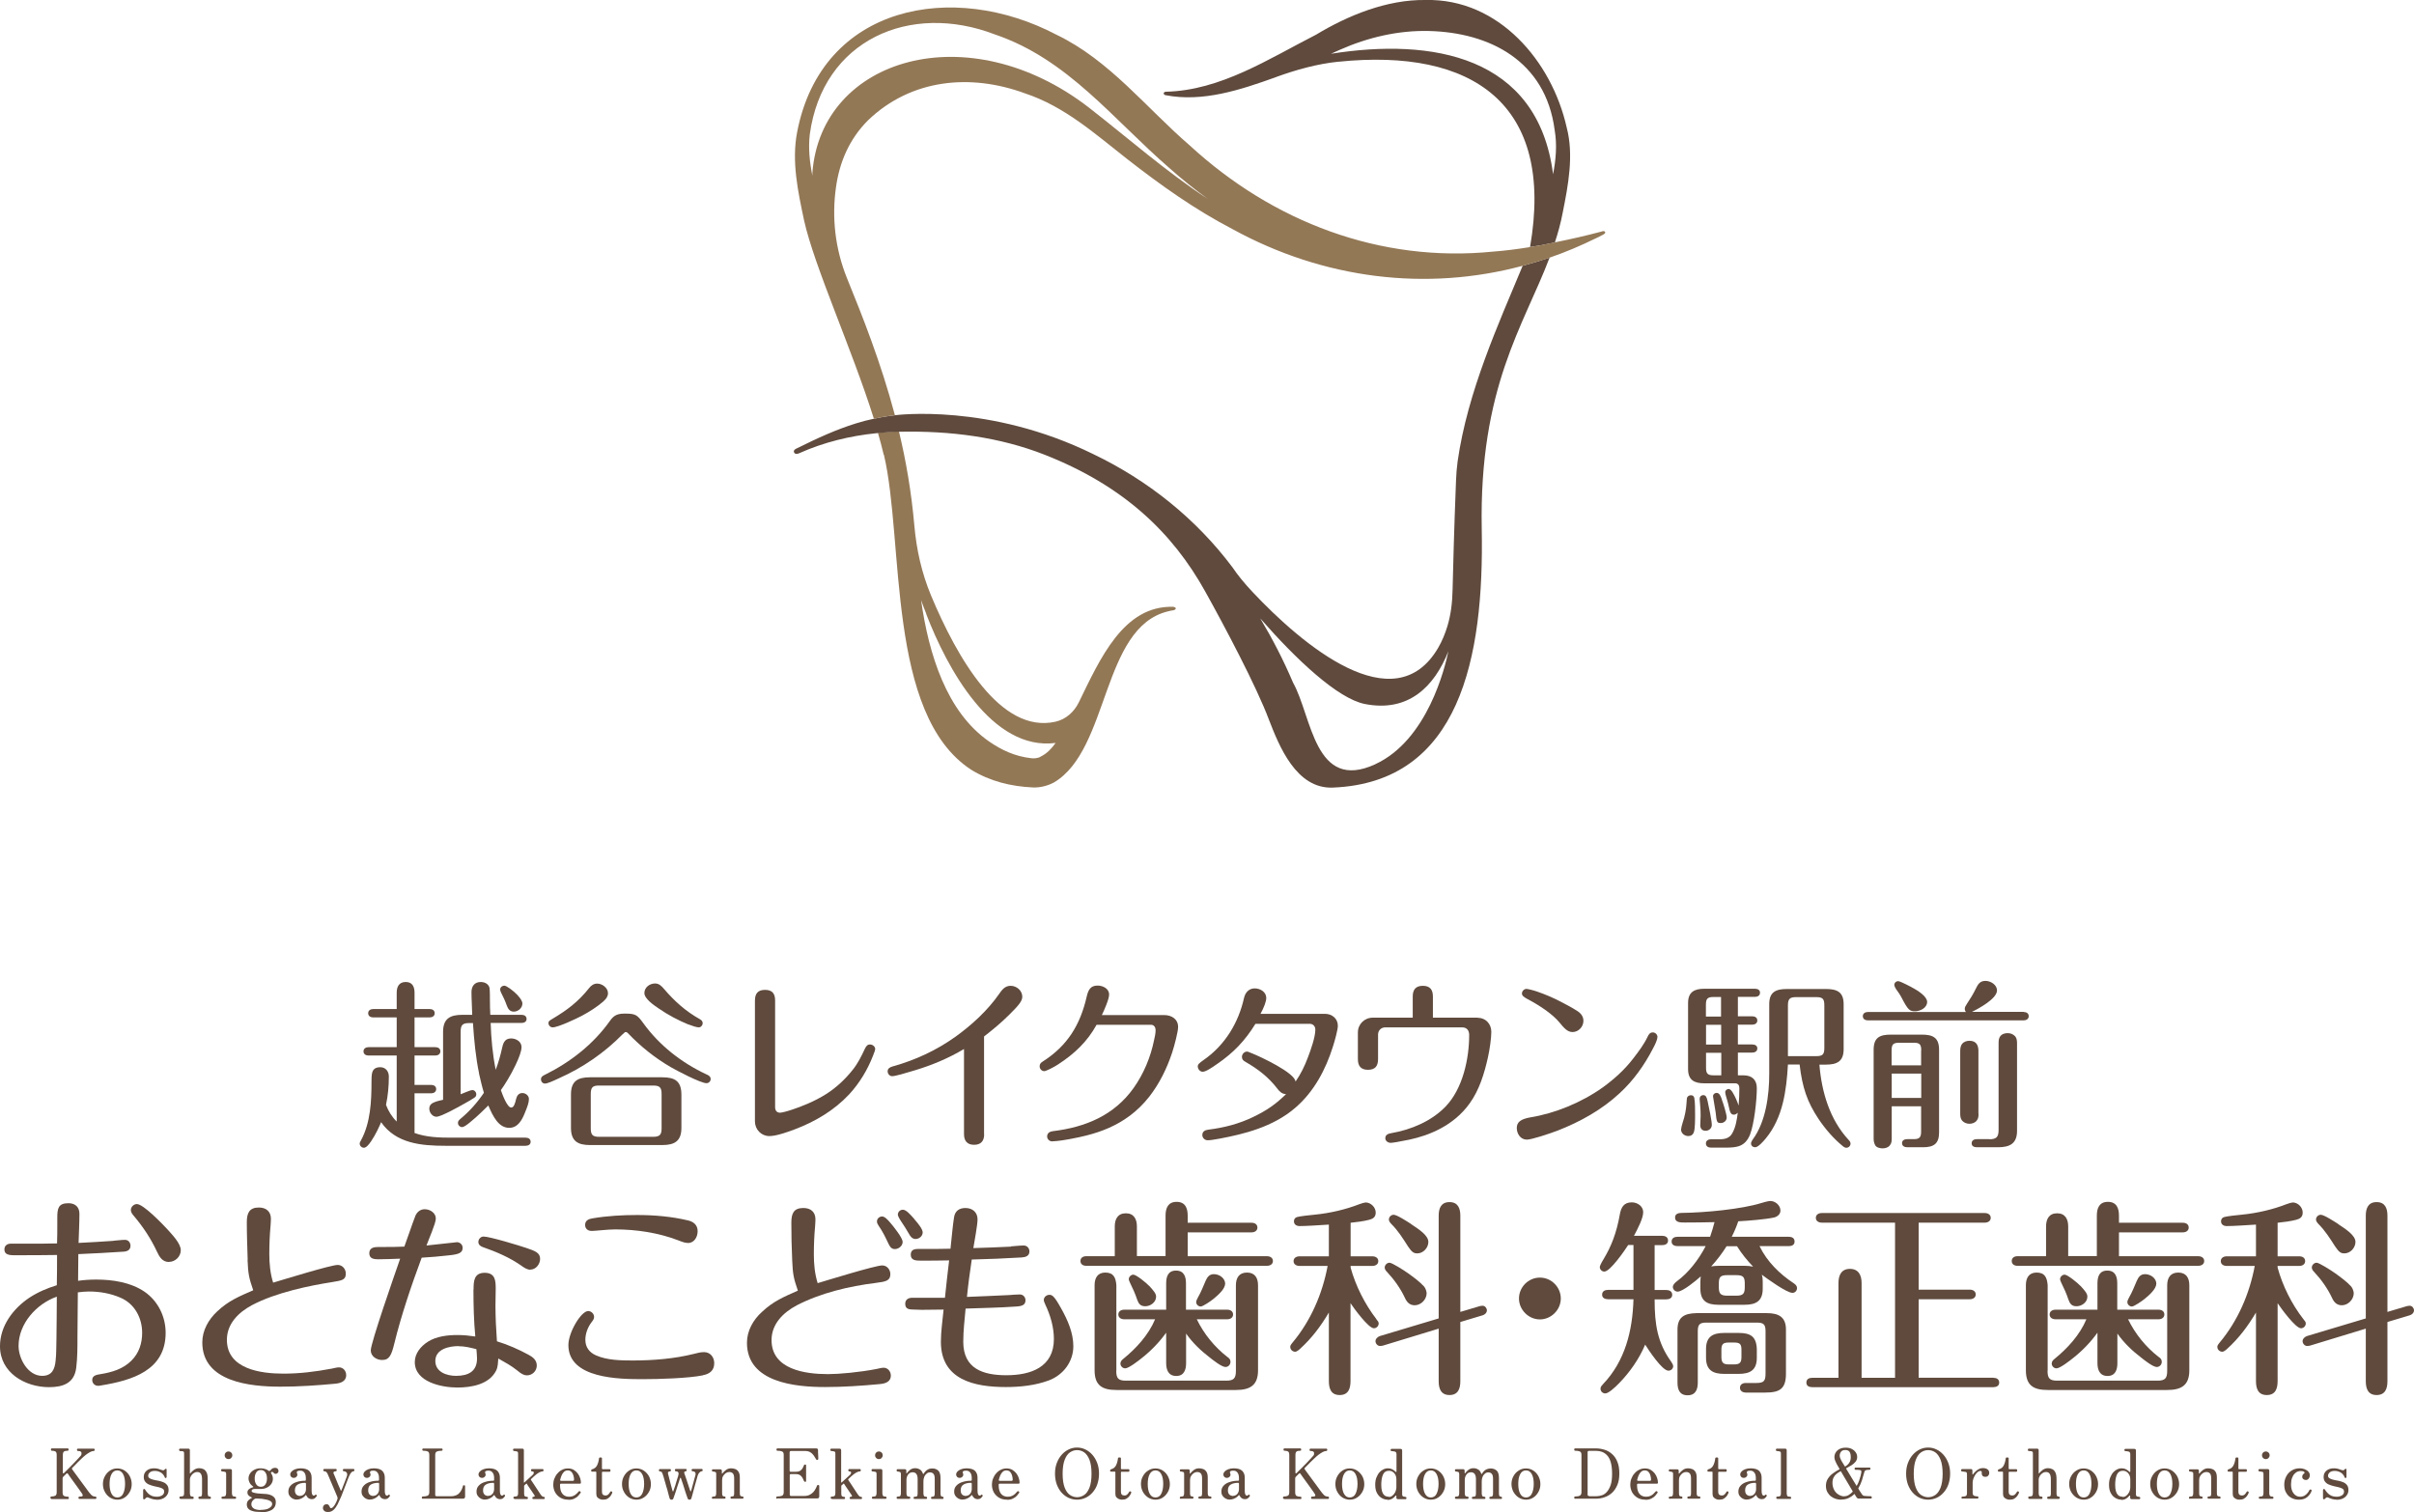 <?xml version="1.0" encoding="UTF-8"?>
<svg id="_レイヤー_2" data-name="レイヤー 2" xmlns="http://www.w3.org/2000/svg" viewBox="0 0 196.3 122.96">
  <defs>
    <style>
      .cls-1 {
        fill: #5f4a3d;
      }

      .cls-2 {
        fill: #937856;
      }
    </style>
  </defs>
  <g id="_デザイン" data-name="デザイン">
    <g>
      <g>
        <path class="cls-1" d="M36.73,92.52h6.01c.21,0,.41.09.41.34,0,.23-.21.32-.41.32h-6.52c-1.96,0-4.02-.18-5.23-1.92-.1.26-.45,1.03-.81,1.55-.21.31-.41.53-.59.53s-.34-.15-.34-.34c0-.07.03-.13.12-.29.76-1.42.84-3.15.84-4.74,0-.15,0-.47.04-.67.06-.29.22-.51.67-.51s.7.35.7.76c0,.78-.07,1.54-.23,2.3.19.51.48.98.87,1.36v-5.37h-2.29c-.21,0-.41-.1-.41-.34s.21-.34.41-.34h2.29v-2.42h-1.91c-.21,0-.41-.1-.41-.34s.21-.34.41-.34h1.91v-1.33c0-.48.19-.87.73-.87s.72.38.72.87v1.33h1.23c.21,0,.41.1.41.34s-.21.34-.41.34h-1.23v2.42h1.69c.21,0,.41.1.41.34s-.21.34-.41.34h-1.69v2.39h1.35c.21,0,.41.1.41.34,0,.22-.19.34-.38.34h-1.38v3.23c.97.35,2.01.38,3.02.38ZM38.96,87.31c-.28-1.35-.41-2.73-.5-4.11h-.31c-.53,0-.69.16-.69.69v5.1c.09-.03.26-.1.44-.18.21-.09.43-.16.51-.16.18,0,.32.16.32.34,0,.1-.04.21-.13.26-.23.16-.51.32-.78.47-.31.18-.81.45-1.28.69-.45.22-.88.41-1.04.41-.34,0-.59-.34-.59-.66,0-.29.19-.44.43-.53.23-.09.5-.15.69-.19v-5.53c0-1.06.56-1.38,1.55-1.38h.82c-.01-.62-.06-1.23-.06-1.85,0-.47.25-.82.75-.82.44,0,.69.26.72.51.03.22.03.72.03.97,0,.4.01.79.03,1.19h2.54c.21,0,.41.09.41.34,0,.23-.21.32-.41.32h-2.51c.04,1.28.16,2.57.41,3.81.23-.6.4-1.23.54-1.86.1-.44.28-.69.72-.69.4,0,.84.26.84.7,0,.34-.21.88-.48,1.45-.38.81-.91,1.66-1.2,2.05.1.29.5,1.42.84,1.42.21,0,.31-.31.4-.7.06-.26.21-.48.51-.48.26,0,.53.21.53.48,0,.31-.12.62-.34,1.16-.23.57-.57,1.19-1.26,1.19-.86,0-1.32-.92-1.7-1.82-.21.21-.88.88-1.44,1.33-.29.25-.56.43-.69.43-.19,0-.34-.16-.34-.34,0-.15.09-.23.19-.32.75-.62,1.38-1.33,1.92-2.13-.16-.53-.28-1.06-.4-1.58ZM42.1,80.95c.22.23.38.48.38.66,0,.37-.35.66-.7.66-.32,0-.47-.22-.57-.5-.13-.37-.31-.75-.47-1.06-.04-.09-.07-.18-.07-.23,0-.19.16-.32.35-.32.16,0,.7.38,1.09.79Z"/>
        <path class="cls-1" d="M50.64,84.1c-1.48,1.51-3.25,2.73-5.19,3.59-.53.25-.94.43-1.14.43-.18,0-.32-.16-.32-.35,0-.21.19-.31.35-.38,2.07-1.03,3.93-2.49,5.26-4.37.35-.5.66-.59,1.25-.59.85,0,.98.12,1.47.79,1.3,1.8,3.11,3.21,5.12,4.15.18.07.35.18.35.38,0,.19-.16.34-.34.34-.47,0-2.45-1.04-2.93-1.32-1.28-.75-2.43-1.67-3.45-2.74-.04-.04-.1-.1-.18-.1-.06,0-.09.01-.25.18ZM49.1,81.41c-.54.47-1.14.85-1.77,1.19-.43.23-1.95.95-2.39.95-.18,0-.34-.16-.34-.34,0-.15.03-.18.35-.37,1.16-.69,2.08-1.38,2.95-2.48.16-.21.38-.37.66-.37.41,0,.88.35.88.78,0,.26-.15.47-.34.63ZM55.41,91.73c0,1.07-.56,1.39-1.55,1.39h-5.89c-.98,0-1.54-.32-1.54-1.39v-2.73c0-1.07.54-1.39,1.54-1.39h5.89c1.03,0,1.54.32,1.55,1.39v2.73ZM48.71,88.28c-.53,0-.67.16-.67.69v2.79c0,.53.15.69.67.69h4.4c.53,0,.69-.16.69-.69v-2.79c0-.54-.16-.69-.69-.69h-4.4ZM56.01,83.33c-.85-.35-1.69-.79-2.45-1.32-.37-.25-1.16-.78-1.16-1.25s.44-.78.87-.78c.32,0,.53.21.73.45.84.98,1.74,1.8,2.92,2.46.12.07.22.16.22.32,0,.18-.15.34-.32.34s-.56-.13-.81-.23Z"/>
        <path class="cls-1" d="M61.39,81.38c0-.56.22-.88.82-.88s.82.32.82.86v8.68c0,.26.13.45.4.45.12,0,.54-.1.98-.25.76-.25,1.83-.67,2.76-1.26.84-.53,1.57-1.22,2.18-1.99.41-.51.7-1.1.98-1.7.09-.18.19-.35.41-.35.21,0,.43.16.43.38,0,.04-.04.21-.18.54-.44,1.13-1.08,2.21-1.95,3.15-1.22,1.3-2.76,2.21-4.43,2.84-.78.29-1.54.54-2.05.54-.66,0-1.17-.54-1.17-1.2v-9.82Z"/>
        <path class="cls-1" d="M80.03,92.25c0,.53-.26.85-.82.85s-.82-.32-.82-.87v-6.92c-1.26.75-2.59,1.31-4.02,1.74-.75.23-1.58.47-1.82.47-.21,0-.37-.19-.37-.4,0-.25.22-.34.43-.4,1.83-.51,3.55-1.31,5.1-2.42,1.31-.94,2.61-2.14,3.53-3.46.23-.34.48-.67.94-.67.5,0,.95.4.95.89,0,.38-.38.78-1.04,1.44-.67.67-1.35,1.23-2.07,1.79v7.95Z"/>
        <path class="cls-1" d="M94.67,82.55c.59,0,1.13.32,1.13.97,0,.37-.29,1.49-.48,2.07-.43,1.3-1.03,2.52-1.86,3.59-1.99,2.54-4.65,3.11-6.5,3.46-.85.16-1.35.18-1.41.18-.21,0-.4-.18-.4-.4,0-.28.22-.4.47-.43,2.64-.32,4.98-1.28,6.57-3.52.82-1.16,1.38-2.51,1.66-3.9.06-.26.12-.53.12-.79,0-.23-.12-.44-.37-.44h-4.43c-.76,1.38-1.8,2.36-3.14,3.23-.38.25-.98.54-1.11.54-.21,0-.38-.18-.38-.4,0-.18.1-.29.25-.38,2.02-1.29,3.05-2.98,3.58-5.29.12-.5.28-.89.88-.89.44,0,.94.25.94.73,0,.38-.41,1.3-.59,1.67h5.07Z"/>
        <path class="cls-1" d="M103.86,88.52c-.73-.94-1.55-1.57-2.59-2.17-.16-.09-.28-.19-.28-.4,0-.22.19-.43.41-.43.06,0,.1.01.43.15.66.26,3.46,1.57,3.52,2.29.43-.62.75-1.28,1.01-1.98.22-.57.6-1.64.6-2.24,0-.28-.18-.48-.47-.48h-4.4c-.85,1.38-1.79,2.36-3.12,3.27-.44.31-.92.63-1.17.63-.22,0-.4-.22-.4-.43,0-.16.09-.26.48-.53,1.76-1.22,2.84-3.06,3.28-5.04.12-.51.45-.78.87-.78.45,0,.94.29.94.78,0,.28-.19.78-.47,1.29h5.25c.56,0,1.04.38,1.04.97,0,.32-.25,1.23-.4,1.69-.59,1.88-1.54,3.67-3.05,4.97-1.82,1.58-4.21,2.15-6.17,2.52-.56.1-.76.13-.97.13-.23,0-.43-.19-.43-.43,0-.29.23-.4.48-.43,1.28-.16,2.49-.47,3.65-1.03,1.1-.53,1.8-1.01,2.68-1.86-.34-.01-.54-.22-.73-.47Z"/>
        <path class="cls-1" d="M120.16,82.77c.65,0,1.11.5,1.11,1.14,0,.51-.13,1.44-.28,2.1-.29,1.3-.7,2.64-1.48,3.72-1.32,1.85-3.36,2.62-4.9,2.95-.91.19-1.38.26-1.52.26-.22,0-.44-.15-.44-.38,0-.29.26-.37.5-.41,1.61-.28,3.25-.97,4.4-2.16,1.39-1.44,1.92-3.87,1.92-5.82,0-.37-.19-.62-.57-.62h-6.25c-.34,0-.59.25-.59.59v1.99c0,.56-.23.87-.82.87s-.82-.32-.82-.87v-2.17c0-.67.53-1.2,1.22-1.2h3.24v-1.72c0-.54.23-.87.82-.87s.82.32.82.87v1.72h3.64Z"/>
        <path class="cls-1" d="M123.34,91.74c0-.48.31-.73,1.1-.87,1.99-.32,4.16-1.2,5.91-2.45.91-.66,1.75-1.42,2.43-2.3.43-.56.88-1.14,1.19-1.79.09-.19.19-.37.43-.37.21,0,.38.18.38.37s-.16.57-.37.95c-.7,1.35-1.58,2.59-2.7,3.62-1.45,1.35-3.21,2.33-5.06,3.05-.6.23-2.1.73-2.49.73-.51,0-.82-.47-.82-.95ZM127.87,83.93c-.43,0-.72-.37-1.06-.78-.6-.72-1.66-1.41-2.65-1.93-.26-.15-.4-.25-.4-.43,0-.19.18-.37.37-.37.09,0,.59.12.84.21.67.23,1.33.51,1.96.84.45.23.95.5,1.35.76.28.18.48.44.48.79,0,.48-.4.91-.89.91Z"/>
        <path class="cls-1" d="M137.78,89.35c.06.21.06.97.06,1.3,0,.4,0,1.16-.1,1.42-.07.21-.23.32-.45.32-.29,0-.59-.21-.59-.53,0-.09.07-.38.12-.53.19-.54.29-1.14.31-1.47.01-.19.03-.38.04-.5.01-.19.18-.29.31-.29.16,0,.25.03.31.26ZM141.34,87.45h.44c.69,0,1.08.37,1.08,1.04,0,.98-.21,2.9-.56,3.8-.4.95-1.04,1.04-1.98,1.04h-1.19c-.21,0-.41-.1-.41-.34s.21-.34.41-.34h.7c.44,0,.82-.09,1.04-.5.28-.5.37-1.1.44-1.66-.09.09-.19.16-.32.16-.25,0-.32-.22-.41-.66-.06-.31-.15-.57-.23-.86-.03-.1-.06-.23-.06-.31,0-.16.15-.26.29-.26.09,0,.22.12.32.29.22.37.35.69.48,1.06.04-.47.06-.94.06-1.41,0-.22-.09-.4-.34-.4h-2.51c-.81,0-1.32-.26-1.32-1.16v-5.37c0-.89.51-1.16,1.32-1.16h4.12c.21,0,.41.09.41.32,0,.25-.21.34-.41.34h-1.39v1.58h1.17c.21,0,.41.1.41.34s-.21.34-.41.34h-1.17v1.61h1.17c.21,0,.41.09.41.32,0,.25-.21.34-.41.34h-1.17v1.83ZM138.51,89.06c.21,0,.28.18.35.5.1.43.34,1.6.34,1.92,0,.28-.23.48-.51.48s-.43-.19-.43-.45.03-.51.03-.76c0-.41-.01-.51-.04-.91-.01-.16-.04-.43-.04-.47,0-.18.12-.31.31-.31ZM139.96,81.08h-.62c-.48,0-.62.13-.62.62v.97h1.23v-1.58ZM139.96,83.34h-1.23v1.61h1.23v-1.61ZM138.73,85.61v1.22c0,.48.13.62.62.62h.62v-1.83h-1.23ZM140.01,89.41c.13.34.4,1.22.4,1.47,0,.26-.23.45-.48.45-.31,0-.34-.07-.42-.88-.03-.22-.13-.82-.18-1.09-.01-.07-.03-.15-.03-.22,0-.16.15-.26.29-.26.22,0,.31.21.43.53ZM150.33,92.71c.07.07.15.16.15.29,0,.19-.15.34-.34.34-.09,0-.18-.04-.25-.1-.78-.63-1.45-1.41-2.01-2.24-.92-1.38-1.32-2.55-1.54-4.43h-.95c-.12,2.11-.41,4.33-1.8,6.01-.23.28-.63.72-.86.72-.19,0-.34-.12-.34-.31,0-.09.06-.21.13-.31,1.08-1.45,1.35-3.64,1.35-5.35v-5.67c0-.98.53-1.23,1.44-1.23h3.17c.91,0,1.44.25,1.44,1.23v3.67c0,.98-.53,1.25-1.44,1.25h-.53c.18,2.23.84,4.47,2.39,6.14ZM147.69,85.89c.53,0,.66-.15.66-.66v-3.47c0-.53-.13-.67-.66-.67h-1.64c-.51,0-.66.15-.66.67v4.13h2.3Z"/>
        <path class="cls-1" d="M164.56,82.3c.21,0,.41.1.41.34s-.21.34-.41.34h-12.67c-.21,0-.41-.1-.41-.34s.21-.34.41-.34h7.98c-.07-.07-.1-.16-.1-.26,0-.13.06-.23.19-.43.26-.38.5-.78.7-1.19.18-.37.34-.65.79-.65.42,0,.94.31.94.78,0,.67-1.5,1.48-2.04,1.74h4.21ZM153.83,89.97v2.61c0,.19-.01.4-.15.56-.13.18-.37.25-.59.25s-.5-.07-.6-.25c-.1-.18-.13-.35-.13-.54v-7.23c0-1,.5-1.23,1.41-1.23h2.49c.91,0,1.42.23,1.42,1.23v6.73c0,.91-.43,1.2-1.31,1.2h-1.26c-.21,0-.44-.07-.44-.34,0-.25.23-.32.44-.32h.51c.47,0,.6-.15.6-.62v-2.05h-2.4ZM156.23,85.42c0-.48-.13-.62-.6-.62h-1.19c-.48,0-.62.13-.62.62v1.22h2.4v-1.22ZM156.23,87.31h-2.4v1.98h2.4v-1.98ZM155.45,80.29c.56.29,1.26.76,1.26,1.19,0,.48-.56.76-.98.76s-.56-.06-1.11-1.13c-.12-.23-.29-.47-.45-.69-.06-.09-.13-.25-.13-.32,0-.18.15-.31.31-.31.1,0,.44.15,1.11.5ZM160.89,90.57c0,.19-.01.4-.15.56-.13.18-.37.26-.59.26-.23,0-.45-.09-.6-.26-.13-.16-.15-.37-.15-.56v-5.01c0-.22,0-.47.15-.66.13-.18.38-.26.6-.26.59,0,.75.41.73.92v5.01ZM161.76,92.65c.59,0,.76-.19.76-.76v-7.05c0-.19.01-.4.13-.56.16-.21.4-.26.62-.26s.45.09.6.26c.13.15.15.37.15.57v7.12c0,1.04-.6,1.33-1.55,1.33h-1.7c-.22,0-.44-.07-.44-.32,0-.26.22-.34.44-.34h1Z"/>
        <path class="cls-1" d="M9.24,100.9c.32-.02.63-.07.93-.07.27,0,.44.22.44.48,0,.34-.25.46-.56.48-1.22.08-2.45.15-3.68.2,0,.73-.02,1.44-.02,2.17.49-.07.98-.1,1.48-.1,1.32,0,2.79.22,3.91.98,1.1.75,1.73,2.02,1.73,3.35,0,3.07-2.75,3.87-5.25,4.28-.08.02-.17.03-.24.03-.27,0-.48-.2-.48-.48,0-.36.36-.42.68-.47.92-.15,1.82-.41,2.51-1.1.63-.63.87-1.43.87-2.26,0-1.21-.61-2.36-1.75-2.85-.82-.36-1.7-.51-2.58-.51-.31,0-.59.03-.9.07,0,1.17-.03,2.36-.03,3.55,0,.95,0,1.75-.1,2.58-.15,1.24-1.05,1.58-2.21,1.58-1.95,0-3.99-1.17-3.99-3.33,0-1.65,1.07-3.06,2.38-3.94.7-.46,1.46-.78,2.24-1.02.02-.83.02-1.65.02-2.46-1.09.02-2.19.02-3.28.02h-.25c-.58,0-.75-.17-.75-.48,0-.29.22-.46.51-.46h1.53c.75,0,1.49,0,2.24-.02.02-.53.02-1.07.02-1.61v-.47c0-.75.07-1.19.9-1.19.56,0,.9.31.9.87,0,.78-.05,1.58-.07,2.36.95-.05,1.9-.1,2.85-.17ZM1.51,109.46c0,1.02.75,2.43,1.92,2.43.8,0,1.02-.54,1.09-1.21.07-.61.05-1.21.07-1.82.02-1.19.02-2.28.03-3.41-1.65.58-3.11,2.19-3.11,4.01ZM13.74,102.63c-.54,0-.78-.42-.98-.85-.49-1.05-1.12-2-1.87-2.89-.12-.14-.25-.29-.25-.49,0-.25.24-.48.49-.48.53,0,2.09,1.63,2.48,2.05.36.41,1.09,1.14,1.09,1.7,0,.53-.46.95-.95.95Z"/>
        <path class="cls-1" d="M20.14,102.43c-.03-1-.07-2.02-.07-3.04,0-.73.2-1.19.98-1.19.59,0,.98.32.98.92,0,.19-.02.39-.03.58-.07.75-.1,1.51-.1,2.28s.07,1.56.31,2.33c.82-.24,4.69-1.44,5.25-1.44.39,0,.66.34.66.7,0,.53-.31.56-1.14.7-1.73.27-4.53.83-6.49,1.87-1.09.58-2.04,1.51-2.04,2.82,0,2.38,2.75,2.75,4.6,2.75,1.31,0,2.55-.15,3.94-.41.19-.03.37-.1.58-.1.34,0,.58.29.58.63,0,.53-.48.66-.9.7-1.48.14-2.97.24-4.45.24-2.43,0-6.35-.37-6.35-3.6,0-.98.51-1.87,1.22-2.53.93-.87,1.78-1.21,2.92-1.71-.36-1.04-.41-1.36-.46-2.46Z"/>
        <path class="cls-1" d="M32.07,109.24c-.24.98-.41,1.36-1,1.36-.46,0-.92-.31-.92-.78,0-.61,1.9-6.06,2.39-7.46-.59.02-1.19.05-1.78.05-.36,0-.73-.05-.73-.49s.37-.51.73-.51h.37c.59,0,1.16,0,1.75-.03.31-.83.58-1.68.9-2.51.14-.32.41-.53.76-.53.42,0,.9.29.9.76,0,.39-.59,1.71-.76,2.19.27-.03,2.46-.27,2.48-.27.19,0,.46.15.46.46,0,.42-.34.53-1.12.61-.73.08-1.46.15-2.21.19-.85,2.28-1.68,4.75-2.22,6.96ZM38.51,104.85c0-.65.03-1.34.9-1.34s.9.65.9,1.29c0,.46-.02.9-.02,1.36,0,.97.05,1.95.12,2.92.88.27,1.75.65,2.56,1.09.36.19.68.44.68.88s-.36.8-.8.8c-.22,0-.44-.1-.78-.39-.48-.39-1.02-.68-1.55-.98-.03.34-.02.66-.17.97-.56,1.14-2.02,1.39-3.16,1.39-1.26,0-3.46-.44-3.46-2.07,0-.71.49-1.29,1.07-1.66.7-.44,1.6-.54,2.41-.54.48,0,.97.05,1.44.12-.12-1.27-.15-2.55-.15-3.82ZM37.3,109.47c-.78,0-1.9.24-1.9,1.21,0,.9.93,1.21,1.68,1.21,1.02,0,1.71-.37,1.71-1.41,0-.25-.03-.51-.05-.76-.47-.12-.95-.24-1.44-.24ZM43.13,103.26c-.25,0-.48-.15-.68-.29-.98-.7-2.07-1.16-3.21-1.56-.19-.07-.34-.2-.34-.41,0-.24.2-.44.42-.44.49,0,2.9.73,3.48.93.71.24,1.12.39,1.12.88,0,.44-.34.88-.8.88Z"/>
        <path class="cls-1" d="M57.15,111.85c-1.19.24-3.6.31-4.87.31-1.9,0-6.06-.03-6.06-2.77,0-1.05,1.04-2.77,1.61-2.77.25,0,.48.22.48.48,0,.17-.1.29-.2.42-.31.41-.51.92-.51,1.44,0,.61.34,1.04.88,1.27.88.39,2.02.41,2.97.41,1.65,0,3.4-.14,4.99-.54.27-.07.53-.14.81-.14.51,0,.83.41.83.9,0,.59-.37.88-.93.98ZM55.93,101.08c-.22,0-.42-.07-.8-.22-1.61-.61-3.38-.88-5.11-.88-.59,0-1.58.12-1.8.12h-.15c-.27,0-.49-.19-.49-.48,0-.37.29-.49.61-.54,1.19-.2,2.41-.27,3.62-.27,1.38,0,2.8.12,4.14.44.44.1.78.37.78.87s-.29.97-.8.97Z"/>
        <path class="cls-1" d="M64.42,102.49c-.05-1.02-.07-2.04-.07-3.06,0-.76.2-1.19.98-1.19.59,0,.98.32.98.92,0,.2-.02.39-.03.58-.07.75-.1,1.51-.1,2.28s.07,1.56.31,2.33c.81-.24,4.69-1.44,5.25-1.44.39,0,.66.34.66.71,0,.53-.36.61-1.17.71-2.19.27-4.5.82-6.45,1.83-1.09.58-2.04,1.51-2.04,2.82,0,2.39,2.72,2.77,4.6,2.77.88,0,2.56-.15,3.94-.42.19-.03.37-.1.58-.1.34,0,.58.31.58.63,0,.54-.48.66-.9.7-1.48.14-2.97.24-4.45.24-2.43,0-6.35-.37-6.35-3.6,0-.98.51-1.87,1.22-2.51.93-.88,1.78-1.22,2.92-1.73-.36-1.04-.41-1.36-.46-2.44ZM72.38,99.42c.27.31,1.02,1.24,1.02,1.58,0,.31-.31.58-.63.58-.31,0-.41-.19-.63-.66-.19-.41-.41-.83-.68-1.22-.07-.1-.15-.24-.15-.36,0-.24.2-.41.42-.41s.46.27.65.49ZM74.37,99.17c.32.36.66.8.66,1.05,0,.31-.29.54-.58.54s-.44-.24-.56-.46c-.22-.39-.36-.59-.61-.97-.15-.22-.27-.46-.27-.54,0-.24.19-.41.41-.41.27,0,.61.39.95.78Z"/>
        <path class="cls-1" d="M82.21,101.36c.34-.02.7-.07,1.04-.07.27,0,.46.22.46.48,0,.37-.31.47-.63.49-1.34.08-2.72.14-4.06.17-.15,1-.29,2.02-.39,3.04,1.14-.05,2.28-.09,3.43-.15.29-.02.58-.05.87-.05.27,0,.46.22.46.47,0,.36-.24.48-.73.51-1.38.1-2.77.12-4.14.17-.08.9-.19,1.8-.19,2.7,0,2.19,1.61,2.72,3.5,2.72,1.99,0,3.87-.65,3.87-2.95,0-.97-.29-1.94-.7-2.8-.1-.22-.12-.29-.12-.37,0-.24.22-.42.46-.42.22,0,.32.14.46.31.19.25.34.54.51.83.51.92.97,1.95.97,3.04,0,1.26-.82,2.34-1.99,2.78-1.1.41-2.33.54-3.5.54-2.55,0-5.28-.58-5.28-3.68,0-.87.14-1.75.22-2.62-.61,0-1.17.02-1.78.02-.14,0-.44-.02-.61-.02-.41,0-.73-.03-.73-.47,0-.34.25-.49.56-.49h2.67c.1-1,.22-2.02.34-3.04-.78.02-1.56.02-2.34.02-.36,0-.78-.02-.78-.48,0-.34.2-.47.58-.47h.46c.73,0,1.46,0,2.19-.02.07-.61.19-1.97.29-2.56.08-.51.42-.75.93-.75.56,0,.98.34.98.92,0,.46-.25,1.78-.34,2.34,1.04-.03,2.05-.07,3.07-.12Z"/>
        <path class="cls-1" d="M90.65,99.74c0-.59.24-1.07.9-1.07s.9.48.9,1.07v2.41h2.33v-3.29c0-.61.2-1.12.9-1.12s.9.51.9,1.12v.58h5.2c.24,0,.47.12.47.39s-.24.39-.47.39h-5.2v1.94h6.45c.24,0,.48.12.48.39s-.24.39-.48.39h-14.71c-.24,0-.46-.12-.46-.39s.22-.39.46-.39h2.33v-2.41ZM90.77,111.48c0,.61.17.8.78.8h8.17c.61,0,.78-.19.78-.8v-6.95c0-.59.25-1.04.9-1.04s.9.44.9,1.04v6.91c0,1.22-.65,1.6-1.8,1.6h-9.71c-1.16,0-1.78-.37-1.78-1.6v-6.93c0-.58.25-1.02.87-1.02.68,0,.85.42.9,1.02v6.96ZM99.82,110.36c.14.1.24.2.24.39,0,.22-.17.42-.41.42-.31,0-1.05-.59-1.31-.8-.71-.54-1.38-1.19-1.89-1.92v2.41c0,.54-.17,1.04-.8,1.04s-.82-.49-.82-1.04v-2.48c-.56.78-1.24,1.48-1.99,2.07-.25.2-1.05.83-1.34.83-.22,0-.39-.19-.39-.39,0-.17.12-.29.22-.37,1.07-.87,2.06-1.95,2.6-3.23h-2.51c-.24,0-.48-.12-.48-.39s.24-.39.48-.39h3.41v-2.14c0-.54.15-1.04.8-1.04s.81.49.81,1.04v2.14h3.36c.24,0,.47.12.47.39s-.24.39-.47.39h-2.48c.58,1.19,1.43,2.24,2.48,3.06ZM93.45,104.57c.37.41.56.63.56.88,0,.46-.46.78-.88.78-.39,0-.54-.2-.66-.54-.17-.51-.34-.88-.59-1.39-.03-.07-.09-.2-.09-.27,0-.2.19-.37.37-.37.24,0,1.07.68,1.29.92ZM99.62,104.41c0,.42-.59.93-.93,1.21-.2.17-.87.63-1.05.63-.2,0-.37-.17-.37-.36,0-.1.08-.27.15-.39.24-.42.42-.87.61-1.32.14-.32.31-.56.68-.56.44,0,.92.32.92.8Z"/>
        <path class="cls-1" d="M111.91,107.27c.14.17.2.24.2.36,0,.2-.17.39-.39.39-.44,0-1.63-1.63-1.9-2.04v6.33c0,.61-.17,1.14-.88,1.14s-.88-.53-.88-1.14v-5.57c-.65,1.1-1.39,2.09-2.34,2.95-.1.1-.29.24-.39.24-.22,0-.41-.17-.41-.39,0-.1.02-.15.19-.36,1.48-1.77,2.43-3.97,2.85-6.23h-2.29c-.24,0-.48-.12-.48-.39s.24-.39.48-.39h2.39v-2.58c-.78.05-1.85.12-2.38.12-.24,0-.46-.12-.46-.39,0-.15.08-.29.24-.34.22-.07,1.12-.17,1.48-.2,1.21-.12,2.5-.42,3.6-.85.17-.07.44-.14.51-.14.42,0,.82.39.82.82,0,.37-.22.51-.53.59-.46.12-1.02.19-1.51.24v2.73h1.77c.24,0,.48.12.48.39s-.24.39-.48.39h-1.77v.14c.41,1.49,1.16,2.97,2.09,4.18ZM118.75,112.33c0,.61-.19,1.12-.88,1.12s-.88-.51-.88-1.12v-4.28l-4.53,1.38c-.07.02-.17.03-.25.03-.19,0-.36-.2-.36-.39,0-.2.2-.37.37-.42l4.77-1.43v-8.36c0-.59.19-1.1.88-1.1s.88.51.88,1.1v7.83l1.58-.47c.07-.02.17-.03.24-.03.19,0,.34.2.34.37,0,.2-.17.36-.36.41l-1.8.54v4.82ZM114.52,103.56c.44.32.9.65,1.27,1.05.14.15.22.44.22.56,0,.51-.46.98-.97.98-.42,0-.65-.27-.8-.61-.36-.76-.87-1.48-1.44-2.09-.1-.1-.2-.22-.2-.37,0-.2.19-.39.39-.39s1.12.58,1.53.87ZM114.76,99.56c.59.39,1.39.9,1.39,1.44,0,.47-.41.93-.9.93-.29,0-.44-.1-.75-.56-.42-.65-.81-1.29-1.36-1.83-.1-.1-.2-.24-.2-.36,0-.22.19-.39.39-.39.27,0,1.15.58,1.43.76Z"/>
        <path class="cls-1" d="M126.92,105.6c0,.92-.78,1.7-1.7,1.7s-1.7-.78-1.7-1.7.76-1.7,1.7-1.7,1.7.78,1.7,1.7Z"/>
        <path class="cls-1" d="M132.4,101.25c-.27.42-1.46,2.16-1.94,2.16-.2,0-.37-.17-.37-.37,0-.07.1-.31.32-.66.61-1.02,1.04-2.09,1.31-3.62.1-.56.32-.98.97-.98.46,0,.93.31.93.8s-.44,1.34-.75,1.92h2.29c.24,0,.48.1.48.39,0,.27-.24.37-.48.37h-.61v3.65h.95c.24,0,.48.1.48.39,0,.27-.24.37-.48.37h-.95v.05c0,1.95.22,3.46,1.34,5.01.07.1.17.27.17.37,0,.2-.17.37-.39.37-.51,0-1.61-1.68-1.89-2.12-.49,1.17-1.26,2.26-2.12,3.14-.36.37-.87.83-1.12.83-.22,0-.39-.17-.39-.39,0-.15.1-.25.2-.36,1.8-1.88,2.41-4.36,2.48-6.91h-2.07c-.24,0-.48-.1-.48-.37,0-.29.24-.39.48-.39h2.07v-3.65h-.44ZM145.46,100.58c.25,0,.47.1.47.39,0,.27-.22.37-.47.37h-2.38c.61,1.26,1.63,2.26,2.78,3.02.15.1.27.22.27.39,0,.22-.17.39-.37.39-.48,0-2.07-1.16-2.5-1.48.07.19.08.37.08.58v.56c0,1-.54,1.31-1.48,1.31h-2.11c-.95,0-1.48-.31-1.48-1.31v-.56c0-.15.02-.31.03-.44-.34.31-1.46,1.24-1.88,1.24-.2,0-.39-.17-.39-.39,0-.1.1-.29.34-.46.92-.68,1.73-1.7,2.33-2.85h-2.29c-.24,0-.48-.1-.48-.37,0-.29.24-.39.48-.39h2.65c.14-.39.25-.78.36-1.19-.65.02-1.77.03-2.41.03-.37,0-.8,0-.8-.41,0-.29.27-.37.51-.37,1.94-.02,4.91-.31,6.49-.8.46-.14.66-.17.75-.17.41,0,.82.36.82.78,0,.29-.24.49-.51.56-.65.15-2.14.27-2.92.31-.14.42-.32.85-.53,1.26h4.64ZM143.68,106.79c.95,0,1.55.31,1.55,1.34v3.57c0,1.26-.51,1.55-1.7,1.55h-1.56c-.24,0-.48-.12-.48-.39s.22-.39.48-.39h.87c.63,0,.73-.2.73-.8v-3.4c0-.56-.15-.71-.71-.71h-4.09c-.56,0-.71.15-.71.71v4.16c0,.56-.17,1.04-.83,1.04s-.82-.48-.82-1.04v-4.3c0-1.05.59-1.32,1.55-1.34h5.74ZM142.86,110.42c0,1-.54,1.31-1.48,1.31h-1.17c-.93,0-1.48-.31-1.48-1.31v-.71c0-1,.54-1.31,1.48-1.31h1.17c.97,0,1.44.29,1.48,1.31v.71ZM139.14,102.99c.2-.03.41-.05.63-.05h2.11c.22,0,.46.02.68.07-.49-.51-.93-1.05-1.31-1.66h-.85c-.37.59-.8,1.15-1.26,1.65ZM140.47,103.7c-.56,0-.7.14-.7.68v.29c0,.54.14.7.7.7h.71c.56,0,.7-.15.7-.7v-.29c0-.54-.14-.68-.7-.68h-.71ZM140.59,109.18c-.46,0-.61.12-.61.59v.58c0,.47.15.61.61.61h.41c.47,0,.61-.14.61-.61v-.58c0-.48-.14-.59-.61-.59h-.41Z"/>
        <path class="cls-1" d="M162.1,112.05c.24,0,.47.1.47.39,0,.27-.24.37-.47.37h-14.74c-.25,0-.47-.1-.47-.37,0-.29.22-.39.47-.39h2.14v-7.71c0-.61.22-1.15.93-1.15s.95.53.95,1.15v7.71h2.72v-12.62h-5.96c-.24,0-.48-.12-.48-.39s.24-.39.48-.39h13.26c.24,0,.48.12.48.39s-.24.39-.48.39h-5.38v5.45h4.16c.24,0,.48.12.48.39s-.24.39-.48.39h-4.16v6.38h6.08Z"/>
        <path class="cls-1" d="M166.38,99.74c0-.59.24-1.07.9-1.07s.9.48.9,1.07v2.41h2.33v-3.29c0-.61.2-1.12.9-1.12s.9.51.9,1.12v.58h5.2c.24,0,.47.12.47.39s-.24.39-.47.39h-5.2v1.94h6.45c.24,0,.48.12.48.39s-.24.39-.48.39h-14.71c-.24,0-.46-.12-.46-.39s.22-.39.46-.39h2.33v-2.41ZM166.5,111.48c0,.61.17.8.78.8h8.17c.61,0,.78-.19.78-.8v-6.95c0-.59.25-1.04.9-1.04s.9.44.9,1.04v6.91c0,1.22-.65,1.6-1.8,1.6h-9.71c-1.16,0-1.78-.37-1.78-1.6v-6.93c0-.58.25-1.02.87-1.02.68,0,.85.42.9,1.02v6.96ZM175.55,110.36c.14.1.24.2.24.39,0,.22-.17.42-.41.42-.31,0-1.05-.59-1.31-.8-.71-.54-1.38-1.19-1.89-1.92v2.41c0,.54-.17,1.04-.8,1.04s-.82-.49-.82-1.04v-2.48c-.56.78-1.24,1.48-1.99,2.07-.25.2-1.05.83-1.34.83-.22,0-.39-.19-.39-.39,0-.17.12-.29.22-.37,1.07-.87,2.06-1.95,2.6-3.23h-2.51c-.24,0-.48-.12-.48-.39s.24-.39.48-.39h3.41v-2.14c0-.54.15-1.04.8-1.04s.81.49.81,1.04v2.14h3.36c.24,0,.47.12.47.39s-.24.39-.47.39h-2.48c.58,1.19,1.43,2.24,2.48,3.06ZM169.18,104.57c.37.41.56.63.56.88,0,.46-.46.78-.88.78-.39,0-.54-.2-.66-.54-.17-.51-.34-.88-.59-1.39-.03-.07-.09-.2-.09-.27,0-.2.19-.37.37-.37.24,0,1.07.68,1.29.92ZM175.34,104.41c0,.42-.59.93-.93,1.21-.2.17-.87.63-1.05.63-.2,0-.37-.17-.37-.36,0-.1.08-.27.15-.39.24-.42.42-.87.61-1.32.14-.32.31-.56.68-.56.44,0,.92.32.92.8Z"/>
        <path class="cls-1" d="M187.3,107.27c.14.17.2.24.2.36,0,.2-.17.39-.39.39-.44,0-1.63-1.63-1.9-2.04v6.33c0,.61-.17,1.14-.88,1.14s-.88-.53-.88-1.14v-5.57c-.65,1.1-1.39,2.09-2.34,2.95-.1.1-.29.24-.39.24-.22,0-.41-.17-.41-.39,0-.1.02-.15.19-.36,1.48-1.77,2.43-3.97,2.85-6.23h-2.29c-.24,0-.47-.12-.47-.39s.24-.39.47-.39h2.39v-2.58c-.78.05-1.85.12-2.38.12-.24,0-.46-.12-.46-.39,0-.15.08-.29.24-.34.22-.07,1.12-.17,1.48-.2,1.21-.12,2.5-.42,3.6-.85.17-.07.44-.14.51-.14.42,0,.81.39.81.82,0,.37-.22.51-.53.59-.46.12-1.02.19-1.51.24v2.73h1.77c.24,0,.47.12.47.39s-.24.39-.47.39h-1.77v.14c.41,1.49,1.15,2.97,2.09,4.18ZM194.14,112.33c0,.61-.19,1.12-.88,1.12s-.88-.51-.88-1.12v-4.28l-4.53,1.38c-.07.02-.17.03-.25.03-.19,0-.36-.2-.36-.39,0-.2.2-.37.37-.42l4.77-1.43v-8.36c0-.59.19-1.1.88-1.1s.88.51.88,1.1v7.83l1.58-.47c.07-.02.17-.03.24-.03.19,0,.34.2.34.37,0,.2-.17.36-.36.41l-1.8.54v4.82ZM189.91,103.56c.44.32.9.65,1.27,1.05.14.15.22.44.22.56,0,.51-.46.98-.97.98-.42,0-.65-.27-.8-.61-.36-.76-.87-1.48-1.44-2.09-.1-.1-.2-.22-.2-.37,0-.2.19-.39.39-.39s1.12.58,1.53.87ZM190.15,99.56c.59.39,1.39.9,1.39,1.44,0,.47-.41.93-.9.93-.29,0-.44-.1-.75-.56-.42-.65-.82-1.29-1.36-1.83-.1-.1-.2-.24-.2-.36,0-.22.19-.39.39-.39.27,0,1.15.58,1.43.76Z"/>
      </g>
      <g>
        <path class="cls-1" d="M4.18,121.89c-.05,0-.08-.03-.08-.09,0-.03,0-.05.02-.07.01-.02.03-.03.06-.03.13,0,.23-.02.31-.06s.12-.13.12-.29v-3.03c0-.14-.03-.23-.1-.28-.07-.04-.16-.06-.29-.06-.03,0-.05,0-.06-.03-.01-.02-.02-.04-.02-.07,0-.02,0-.04.02-.06.01-.02.03-.03.06-.03.02,0,.07,0,.15,0,.08,0,.17,0,.26,0,.1,0,.17,0,.23,0,.06,0,.14,0,.23,0,.1,0,.18,0,.26,0,.08,0,.13,0,.15,0,.03,0,.05,0,.06.03.01.02.02.04.02.06,0,.03,0,.05-.02.07-.01.02-.03.03-.06.03-.13,0-.23.02-.29.06s-.1.13-.1.28v1.45s0,.04.03.05c.02,0,.04,0,.05-.01.03-.03.09-.09.18-.18.09-.09.2-.2.32-.32.12-.12.24-.25.37-.38.12-.13.23-.24.32-.34s.16-.17.19-.21c.03-.03.04-.06.05-.1,0-.04.01-.07.01-.1,0-.05-.02-.1-.07-.13-.05-.04-.12-.05-.22-.05-.03,0-.05,0-.06-.03s-.02-.04-.02-.07c0-.02,0-.04.02-.06.01-.02.03-.03.06-.03.04,0,.11,0,.21,0,.1,0,.25,0,.44,0s.34,0,.43,0c.09,0,.16,0,.2,0,.03,0,.05,0,.06.03.01.02.02.04.02.06,0,.03,0,.05-.02.07s-.03.03-.06.03c-.09,0-.19.03-.3.09-.11.06-.23.14-.35.23s-.23.2-.34.3c-.06.05-.16.15-.29.28-.13.14-.29.29-.46.47-.04.03-.04.07-.02.11.02.03.07.1.15.21.08.11.17.23.28.38.11.15.22.3.33.45.11.15.21.29.31.42.09.13.16.23.21.29.09.12.18.24.27.33.09.1.21.15.35.15.02,0,.04,0,.06.03.01.02.02.04.02.07,0,.06-.03.09-.08.09-.04,0-.1,0-.2,0s-.24,0-.44,0c-.16,0-.3,0-.42,0-.12,0-.2,0-.24,0-.05,0-.08-.03-.08-.09,0-.03,0-.05.02-.07.01-.02.03-.03.06-.03.09,0,.15,0,.2-.02.05-.01.07-.04.07-.08,0-.05-.04-.12-.11-.22-.03-.04-.08-.11-.15-.21-.07-.1-.16-.22-.25-.35-.1-.13-.19-.27-.29-.4-.1-.14-.18-.26-.26-.36-.08-.11-.13-.18-.16-.23-.03-.04-.06-.04-.11,0-.05.05-.1.1-.15.15-.05.05-.09.09-.11.11-.03.03-.05.08-.05.13v1.14c0,.15.04.25.12.29s.18.06.31.06c.03,0,.05,0,.06.03.01.02.02.04.02.07,0,.06-.03.09-.08.09-.02,0-.08,0-.16,0-.09,0-.18,0-.28,0-.1,0-.18,0-.24,0-.06,0-.13,0-.23,0-.1,0-.19,0-.27,0-.08,0-.14,0-.17,0Z"/>
        <path class="cls-1" d="M9.54,121.96c-.21,0-.41-.06-.59-.17-.18-.12-.32-.27-.42-.46-.11-.19-.16-.41-.16-.64s.05-.45.16-.64c.1-.19.25-.35.42-.46.18-.12.37-.17.59-.17s.42.06.59.17c.18.12.32.27.42.46.1.19.16.41.16.64s-.05.45-.16.64c-.11.19-.25.35-.42.46-.18.12-.38.17-.59.17ZM9.54,121.78c.21,0,.37-.1.47-.3.1-.2.16-.47.16-.8s-.05-.6-.16-.8-.26-.3-.47-.3-.36.1-.47.3-.16.47-.16.8.05.6.16.8c.11.2.26.3.47.3Z"/>
        <path class="cls-1" d="M12.75,121.96c-.12,0-.24-.02-.36-.05-.11-.03-.21-.07-.3-.11-.08-.04-.15-.04-.2,0-.02.01-.03.03-.05.05-.02.02-.04.04-.05.05-.03.03-.07.04-.1.03-.04-.01-.05-.04-.05-.09v-.67s.02-.07.06-.08.07,0,.09.04c.13.21.27.36.42.45.16.1.34.14.55.14.16,0,.3-.04.42-.11.11-.07.17-.17.17-.31,0-.1-.04-.18-.12-.23-.08-.05-.18-.09-.31-.12-.13-.03-.26-.06-.4-.09s-.27-.08-.4-.13-.23-.13-.31-.23c-.08-.1-.12-.23-.12-.4,0-.12.03-.23.09-.33.06-.1.15-.19.28-.26.13-.07.29-.1.48-.1.12,0,.22.01.32.04.1.03.19.06.27.09.1.04.17.04.2.02.02-.01.03-.03.05-.04.02-.02.04-.03.05-.05.03-.02.06-.03.08-.02.03,0,.04.03.04.08v.59s-.02.07-.06.08c-.04,0-.07,0-.08-.04-.08-.2-.2-.34-.35-.42s-.3-.12-.46-.12c-.18,0-.32.04-.41.12-.09.08-.14.17-.14.27s.04.16.12.21c.08.05.18.09.31.12.13.03.26.06.4.08s.27.07.4.12.23.13.31.23c.08.1.12.24.12.42,0,.21-.09.4-.26.55s-.41.23-.71.23Z"/>
        <path class="cls-1" d="M14.67,121.89s-.05,0-.06-.03c-.01-.02-.02-.04-.02-.06,0-.03,0-.05.02-.07.01-.02.03-.03.06-.03.13,0,.21-.02.25-.06s.05-.11.05-.22v-3.16c0-.09,0-.16-.03-.19-.02-.03-.05-.05-.1-.05-.03,0-.06,0-.11-.01h-.1s-.07-.05-.07-.1c0-.03,0-.05.02-.07s.03-.03.06-.03c.01,0,.05,0,.11,0,.06,0,.13,0,.21,0s.15,0,.22,0c.07,0,.11,0,.13,0,.09,0,.13.05.13.14v1.86s0,.02.01.02.02,0,.03-.02c.08-.1.18-.19.3-.28.12-.08.26-.13.41-.13.12,0,.23.02.34.07s.19.13.26.26.1.31.1.54v1.15c0,.11.01.18.04.23.02.04.07.06.14.06.03,0,.05,0,.06.03.01.02.02.04.02.07,0,.02,0,.04-.02.06-.01.02-.03.03-.06.03-.04,0-.09,0-.17,0-.07,0-.15,0-.24,0s-.18,0-.26,0-.15,0-.19,0c-.02,0-.04,0-.06-.03-.01-.02-.02-.04-.02-.06,0-.03,0-.05.02-.07.02-.02.03-.03.06-.03.1,0,.17-.02.19-.06s.03-.11.03-.22v-1.11c0-.22-.03-.37-.1-.47s-.17-.14-.31-.14c-.09,0-.18.03-.27.09-.09.06-.16.13-.22.23-.06.1-.09.2-.09.32v1.07c0,.11.02.18.05.23.03.04.09.06.18.06.03,0,.05,0,.06.03.01.02.02.04.02.07,0,.02,0,.04-.02.06-.01.02-.03.03-.06.03-.04,0-.1,0-.19,0-.09,0-.18,0-.27,0s-.19,0-.3,0-.19,0-.23,0Z"/>
        <path class="cls-1" d="M18.09,121.89c-.05,0-.08-.03-.08-.09s.03-.09.08-.09c.13,0,.21-.02.25-.07.03-.05.05-.12.05-.22v-1.49c0-.09,0-.16-.03-.19s-.05-.05-.1-.05c-.03,0-.06-.01-.11-.02-.05,0-.08,0-.1-.01-.05-.01-.07-.04-.07-.1,0-.02,0-.04.02-.06.01-.02.03-.03.06-.03.01,0,.05,0,.11,0,.06,0,.13,0,.21,0s.15,0,.22,0c.07,0,.11,0,.13,0,.09,0,.13.05.13.13v1.82c0,.1.02.17.05.22.03.04.1.07.21.07.05,0,.08.03.08.09s-.03.09-.08.09c-.04,0-.11,0-.21,0s-.2,0-.28,0-.19,0-.3,0c-.11,0-.19,0-.23,0ZM18.58,118.66c-.09,0-.16-.03-.22-.09-.06-.06-.09-.13-.09-.22s.03-.16.09-.22c.06-.06.13-.09.22-.09s.16.03.22.09c.06.06.09.13.09.22s-.03.15-.09.22c-.06.06-.13.09-.22.09Z"/>
        <path class="cls-1" d="M21.21,122.96c-.29,0-.52-.02-.69-.08-.17-.05-.28-.12-.35-.21-.07-.09-.1-.2-.1-.32,0-.13.04-.24.12-.33.08-.08.17-.14.27-.19.02,0,.03-.02.03-.03s-.01-.02-.03-.03c-.1-.04-.18-.09-.24-.15s-.1-.14-.1-.24c0-.1.03-.19.1-.25.06-.06.13-.1.21-.13.07-.03.12-.04.14-.05.05-.02.05-.04,0-.07-.11-.08-.2-.17-.26-.28s-.1-.24-.1-.36c0-.15.04-.29.13-.42.09-.13.21-.23.36-.3.15-.08.32-.11.5-.11.12,0,.24.02.35.05.11.03.21.08.3.15.04.03.08.02.1,0,.03-.04.08-.09.15-.15s.16-.09.26-.09.19.03.23.09.06.12.06.17c0,.05-.02.1-.06.15-.04.05-.1.08-.17.08-.05,0-.09-.01-.12-.04-.03-.03-.05-.06-.08-.08-.02-.03-.06-.04-.1-.04-.02,0-.04,0-.05.02-.01.01-.02.02-.03.03-.01.02-.01.05.01.07.09.13.14.28.14.44,0,.15-.04.29-.13.42s-.21.23-.36.3c-.15.08-.32.11-.51.11-.09,0-.18,0-.27,0-.09,0-.16,0-.21,0-.07,0-.13.01-.18.04-.05.03-.07.07-.07.12,0,.06.05.1.14.13.09.03.2.05.34.07.13.01.27.02.4.03s.24.01.32.02c.23.03.42.09.56.2s.21.26.21.46c0,.28-.11.49-.33.63-.22.13-.52.2-.91.2ZM21.19,122.79c.32,0,.56-.05.71-.15.16-.1.23-.21.23-.32,0-.1-.04-.18-.12-.23-.08-.06-.19-.1-.32-.13-.13-.03-.26-.05-.39-.07-.13-.01-.25-.02-.35-.02-.05,0-.09,0-.13,0-.04,0-.06,0-.07.01-.07.03-.14.08-.21.17-.07.08-.1.18-.1.29,0,.14.07.25.2.34.13.08.32.12.56.12ZM21.21,120.91c.16,0,.29-.06.37-.19.09-.13.13-.29.13-.49s-.04-.36-.13-.49c-.09-.13-.21-.19-.37-.19s-.29.06-.37.19-.13.29-.13.49.04.36.13.49c.09.13.21.19.37.19Z"/>
        <path class="cls-1" d="M24.15,121.96c-.12,0-.23-.03-.34-.08-.11-.06-.19-.13-.26-.23s-.1-.21-.1-.35c0-.2.06-.36.19-.49.12-.13.29-.23.49-.29.21-.07.43-.1.68-.1.04,0,.06-.02.06-.06v-.16c0-.19-.04-.34-.12-.44-.08-.11-.19-.16-.33-.16-.11,0-.19.01-.24.05s-.06.08-.03.15c.05.11.04.2-.02.27-.06.08-.15.12-.25.12-.08,0-.15-.03-.2-.08-.05-.06-.08-.12-.08-.19,0-.08.03-.16.1-.24.07-.08.16-.14.29-.19.13-.05.28-.08.46-.08.31,0,.54.07.68.2.14.14.21.32.21.56v1.09c0,.13.02.22.05.28.03.06.07.09.12.09.05,0,.08-.01.11-.05.04-.04.08-.04.12,0,.03.03.03.07,0,.11-.04.06-.09.11-.15.16-.06.05-.15.07-.25.07-.09,0-.17-.03-.25-.08-.08-.05-.13-.13-.18-.22-.02-.05-.05-.05-.08,0-.03.04-.08.09-.15.14-.07.05-.15.1-.24.13-.09.04-.2.06-.32.06ZM24.4,121.65c.1,0,.19-.03.26-.08.07-.06.13-.12.16-.2.04-.08.06-.15.06-.23v-.47c0-.05-.02-.08-.07-.08-.25,0-.45.05-.6.14s-.23.25-.23.47c0,.13.03.23.08.3s.11.11.18.13c.07.02.12.03.17.03Z"/>
        <path class="cls-1" d="M26.65,122.96c-.13,0-.23-.03-.29-.1-.07-.06-.1-.14-.1-.22,0-.1.03-.17.09-.23.06-.06.13-.08.22-.08.06,0,.11.02.14.05.03.03.06.07.08.11.02.04.04.08.05.11.02.03.04.05.08.05.05,0,.1-.03.16-.08.05-.06.1-.12.15-.2.05-.08.08-.15.12-.23.03-.07.06-.13.07-.17.04-.09.04-.17.01-.24,0-.02-.03-.08-.07-.17-.04-.09-.09-.2-.14-.33-.05-.13-.11-.26-.17-.4s-.12-.28-.17-.4c-.06-.13-.1-.24-.14-.33-.04-.09-.06-.15-.07-.17-.04-.1-.08-.17-.13-.21-.04-.05-.1-.07-.17-.07-.03,0-.05,0-.06-.03-.01-.02-.02-.04-.02-.07,0-.02,0-.04.02-.06s.03-.03.06-.03c.04,0,.1,0,.18,0,.08,0,.17,0,.26,0s.19,0,.28,0c.1,0,.17,0,.21,0,.03,0,.05,0,.06.03s.02.04.02.06c0,.03,0,.05-.02.07-.01.02-.03.03-.06.03-.08,0-.14.02-.16.05-.03.03-.03.07-.02.12.01.02.04.08.08.18.04.1.09.21.14.34.05.13.11.26.16.39.05.13.1.24.14.32.04.09.06.14.06.15.02.05.04.05.06,0,0-.02.03-.07.06-.14.03-.07.07-.16.1-.26.04-.1.08-.2.12-.3.04-.1.07-.19.1-.27s.05-.13.06-.16c.05-.14.04-.25-.02-.32-.06-.07-.13-.1-.22-.1-.03,0-.05,0-.06-.03-.01-.02-.02-.04-.02-.07,0-.02,0-.04.02-.06s.03-.03.06-.03c.04,0,.09,0,.16,0,.06,0,.14,0,.23,0s.16,0,.23,0c.07,0,.12,0,.16,0,.03,0,.05,0,.06.03s.02.04.02.06c0,.03,0,.05-.02.07-.01.02-.03.03-.06.03-.05,0-.11.03-.17.09s-.13.18-.2.34c-.01.03-.04.09-.08.2-.04.1-.09.23-.14.37-.06.14-.11.29-.17.44-.06.15-.11.28-.15.39-.05.11-.08.19-.09.23-.1.23-.2.44-.29.63-.1.19-.21.34-.33.45-.12.11-.26.17-.43.17Z"/>
        <path class="cls-1" d="M30.1,121.96c-.12,0-.23-.03-.34-.08-.11-.06-.19-.13-.26-.23s-.1-.21-.1-.35c0-.2.06-.36.19-.49.12-.13.29-.23.49-.29.21-.07.43-.1.68-.1.04,0,.06-.02.06-.06v-.16c0-.19-.04-.34-.12-.44-.08-.11-.19-.16-.33-.16-.11,0-.19.01-.24.05s-.06.08-.03.15c.05.11.04.2-.02.27-.06.08-.15.12-.25.12-.08,0-.15-.03-.2-.08-.05-.06-.08-.12-.08-.19,0-.08.03-.16.1-.24.07-.08.16-.14.29-.19.13-.05.28-.08.46-.08.31,0,.54.07.68.2.14.14.21.32.21.56v1.09c0,.13.02.22.05.28.03.06.07.09.12.09.05,0,.08-.01.11-.05.04-.04.08-.04.12,0,.03.03.03.07,0,.11-.04.06-.09.11-.15.16-.06.05-.15.07-.25.07-.09,0-.17-.03-.25-.08-.08-.05-.14-.13-.18-.22-.02-.05-.05-.05-.08,0-.03.04-.08.09-.15.14-.07.05-.15.1-.24.13-.09.04-.2.06-.31.06ZM30.35,121.65c.1,0,.19-.03.26-.08.07-.06.13-.12.16-.2.04-.08.06-.15.06-.23v-.47c0-.05-.02-.08-.07-.08-.25,0-.45.05-.6.14s-.22.25-.22.47c0,.13.03.23.08.3.05.07.11.11.18.13s.12.03.17.03Z"/>
        <path class="cls-1" d="M34.37,121.89s-.04,0-.05-.03-.02-.04-.02-.07c0-.02,0-.04.02-.06.01-.02.03-.03.05-.03.16,0,.3-.02.39-.06.1-.04.15-.14.15-.29v-3.03c0-.14-.04-.23-.12-.28-.08-.04-.2-.06-.37-.06-.05,0-.08-.03-.08-.09s.03-.09.08-.09c.03,0,.11,0,.24,0,.13,0,.29,0,.49,0s.37,0,.51,0c.14,0,.22,0,.25,0,.05,0,.08.03.08.09s-.03.09-.08.09c-.16,0-.29.02-.38.06-.09.04-.14.13-.14.28v3.25c0,.07.04.11.12.11h1.15c.18,0,.32-.03.44-.08.12-.05.21-.12.28-.21.07-.08.13-.18.17-.27.04-.1.08-.19.1-.28,0-.03.02-.05.04-.05.02,0,.04,0,.06,0,.05,0,.07.03.07.08,0,.02,0,.06,0,.14,0,.07,0,.16,0,.26,0,.1,0,.19,0,.27s0,.14,0,.17c0,.05-.01.09-.04.12-.03.03-.07.05-.13.05-.02,0-.09,0-.21,0s-.29,0-.51,0-.53,0-.91,0c-.31,0-.58,0-.82,0s-.44,0-.59,0c-.15,0-.23,0-.26,0Z"/>
        <path class="cls-1" d="M39.45,121.96c-.12,0-.23-.03-.34-.08-.11-.06-.19-.13-.26-.23s-.1-.21-.1-.35c0-.2.06-.36.19-.49.12-.13.29-.23.5-.29.21-.07.43-.1.68-.1.04,0,.06-.02.06-.06v-.16c0-.19-.04-.34-.12-.44-.08-.11-.19-.16-.33-.16-.11,0-.19.01-.24.05s-.06.08-.03.15c.05.11.04.2-.02.27-.06.08-.15.12-.25.12-.08,0-.15-.03-.2-.08-.05-.06-.08-.12-.08-.19,0-.08.03-.16.1-.24s.16-.14.29-.19c.13-.05.28-.08.46-.08.31,0,.54.07.68.2.14.14.21.32.21.56v1.09c0,.13.02.22.05.28.03.06.07.09.12.09.05,0,.08-.01.11-.05.04-.04.08-.04.12,0,.03.03.03.07,0,.11-.04.06-.09.11-.15.16-.06.05-.15.07-.25.07-.09,0-.17-.03-.25-.08-.07-.05-.13-.13-.18-.22-.02-.05-.05-.05-.08,0-.03.04-.08.09-.15.14-.07.05-.15.1-.24.13-.09.04-.2.06-.32.06ZM39.7,121.65c.1,0,.19-.03.26-.08.07-.06.13-.12.16-.2s.06-.15.06-.23v-.47c0-.05-.02-.08-.07-.08-.25,0-.45.05-.6.14s-.23.25-.23.47c0,.13.03.23.08.3.05.07.11.11.18.13.07.02.12.03.17.03Z"/>
        <path class="cls-1" d="M41.83,121.89c-.05,0-.08-.03-.08-.09s.03-.09.08-.09c.12,0,.2-.02.24-.06s.06-.1.06-.19v-3.19c0-.09,0-.16-.03-.19-.02-.03-.05-.05-.1-.05-.03,0-.06-.01-.11-.02s-.08,0-.1-.01c-.05-.01-.07-.04-.07-.1,0-.02,0-.04.02-.06.02-.02.03-.03.06-.03.01,0,.05,0,.11,0,.06,0,.13,0,.21,0s.15,0,.22,0c.07,0,.11,0,.13,0,.09,0,.13.05.13.14v2.6s0,.02.01.02c0,0,.02,0,.03-.01.2-.18.35-.32.45-.41s.17-.15.22-.2c.07-.06.1-.13.1-.19,0-.06-.05-.1-.15-.1-.02,0-.04,0-.06-.03-.02-.02-.02-.04-.02-.07,0-.02,0-.04.02-.06.01-.02.03-.03.06-.03.04,0,.1,0,.19,0,.08,0,.17,0,.26,0s.17,0,.24,0,.13,0,.17,0c.03,0,.05,0,.06.03s.02.04.02.06c0,.03,0,.05-.02.07-.01.02-.03.03-.06.03-.08,0-.18.03-.3.1-.12.07-.23.15-.35.26-.01.01-.05.05-.1.09-.05.05-.11.1-.18.17-.03.02-.03.05-.01.08.04.06.1.14.17.25.07.11.15.23.23.35.08.12.15.23.21.32.06.09.1.15.11.17.05.08.1.14.15.2.05.05.1.08.17.08.05,0,.08.03.08.09s-.03.09-.08.09c-.04,0-.09,0-.17,0s-.15,0-.24,0-.18,0-.26,0c-.08,0-.15,0-.18,0-.05,0-.08-.03-.08-.09s.03-.09.08-.09c.06,0,.1-.02.11-.05,0-.03,0-.07-.03-.1,0,0-.03-.04-.07-.1-.04-.06-.08-.13-.14-.21s-.11-.16-.17-.25c-.06-.08-.1-.16-.15-.22-.04-.07-.07-.11-.08-.13-.01-.03-.03-.03-.06,0-.03.03-.08.07-.13.12-.02.01-.02.03-.03.05,0,.02,0,.04,0,.06v.57c0,.11.02.18.06.21.04.03.1.05.17.05.05,0,.08.03.08.09s-.03.09-.08.09c-.04,0-.1,0-.19,0s-.18,0-.27,0-.19,0-.3,0c-.11,0-.19,0-.23,0Z"/>
        <path class="cls-1" d="M46.21,121.96c-.24,0-.46-.05-.64-.16s-.33-.26-.43-.44-.15-.4-.15-.63c0-.17.03-.33.09-.48.06-.16.14-.3.25-.42.11-.13.23-.23.38-.3.15-.08.31-.11.48-.11.18,0,.34.04.47.12.13.08.24.18.33.3s.15.25.19.38c.04.13.06.25.06.36,0,.06-.03.08-.1.08h-1.51s-.06,0-.07.02c-.01.01-.02.03-.02.06,0,.25.03.44.1.59.07.14.16.24.27.3.11.06.23.09.37.09s.25-.02.35-.07c.1-.05.19-.1.25-.17.07-.06.12-.12.16-.17.04-.05.08-.06.14-.02.05.03.06.07.03.12-.04.06-.1.14-.18.23-.08.09-.19.17-.32.23-.13.07-.29.1-.47.1ZM45.63,120.43h.94c.07,0,.11-.03.11-.1,0-.1-.01-.22-.05-.33-.03-.12-.08-.21-.16-.3-.08-.08-.18-.12-.31-.12-.11,0-.21.04-.29.11-.08.08-.15.17-.2.29-.05.12-.09.24-.12.37-.01.05.01.07.07.07Z"/>
        <path class="cls-1" d="M49.03,121.96c-.08,0-.17-.01-.25-.05-.08-.03-.15-.08-.21-.15s-.08-.17-.08-.29v-1.74s-.01-.05-.04-.05h-.3c-.05,0-.08-.03-.08-.08v-.03s.03-.07.08-.08c.18-.05.31-.15.39-.3.08-.15.14-.34.17-.58,0-.05.03-.08.08-.08h.08c.06,0,.08.03.08.08v.82s.01.05.05.05h.56s.04,0,.06.02c.01.02.02.03.02.05v.06c0,.05-.03.08-.08.08h-.56s-.05.01-.05.05v1.58c0,.2.1.3.29.3.09,0,.17-.03.23-.09.06-.06.11-.13.15-.2.02-.03.04-.05.06-.05s.05,0,.07.02c.05.03.05.07.03.12-.03.08-.08.16-.14.25-.06.08-.14.15-.24.21-.1.06-.22.08-.37.08Z"/>
        <path class="cls-1" d="M51.75,121.96c-.21,0-.41-.06-.59-.17-.18-.12-.32-.27-.42-.46-.11-.19-.16-.41-.16-.64s.05-.45.16-.64c.1-.19.25-.35.42-.46.18-.12.37-.17.59-.17s.42.06.59.17c.18.12.32.27.43.46.1.19.16.41.16.64s-.05.45-.16.64c-.11.19-.25.35-.43.46-.18.12-.38.17-.59.17ZM51.75,121.78c.21,0,.37-.1.47-.3.1-.2.16-.47.16-.8s-.05-.6-.16-.8-.26-.3-.47-.3-.36.1-.47.3c-.11.2-.16.47-.16.8s.05.6.16.8c.11.2.26.3.47.3Z"/>
        <path class="cls-1" d="M54.6,121.96c-.07,0-.13-.04-.15-.12,0-.02-.02-.08-.05-.17-.03-.09-.06-.2-.09-.34s-.07-.27-.12-.42c-.04-.15-.08-.29-.12-.42-.04-.14-.07-.25-.1-.35-.03-.1-.05-.16-.06-.19-.03-.11-.07-.19-.1-.23-.03-.04-.08-.06-.15-.06-.03,0-.05,0-.06-.03-.01-.02-.02-.04-.02-.07,0-.02,0-.04.02-.06s.03-.03.06-.03c.04,0,.09,0,.16,0,.07,0,.15,0,.24,0s.17,0,.25,0c.08,0,.14,0,.17,0,.03,0,.05,0,.06.03s.02.04.02.06c0,.03,0,.05-.02.07-.01.02-.03.03-.06.03-.06,0-.11.02-.14.05-.03.03-.03.08-.02.13,0,.03.02.09.05.19.03.1.06.22.09.35.04.13.07.26.1.39.03.13.06.24.09.33.02.09.04.14.04.15,0,.02.02.03.04.03s.03,0,.03-.02c0-.03.03-.08.05-.16s.06-.18.1-.29c.04-.11.07-.22.1-.34.03-.11.06-.21.09-.29.03-.08.05-.14.05-.17.04-.13.04-.23,0-.28s-.11-.08-.19-.08c-.03,0-.05,0-.06-.03-.01-.02-.02-.04-.02-.07,0-.02,0-.04.02-.06s.03-.03.06-.03c.04,0,.09,0,.15,0,.06,0,.14,0,.23,0s.17,0,.25,0c.08,0,.13,0,.17,0,.03,0,.05,0,.06.03s.02.04.02.06c0,.03,0,.05-.02.07-.01.02-.03.03-.06.03-.06,0-.09.02-.11.06-.02.04-.02.07,0,.11.01.03.03.1.07.2.03.1.07.22.12.35.04.13.09.27.13.4.04.13.08.24.11.33.03.09.05.14.05.15,0,.02.02.03.03.03s.02,0,.03-.02c0-.02.02-.08.05-.16s.05-.18.08-.29c.03-.11.06-.22.09-.33s.06-.21.08-.3.04-.14.05-.17c.04-.13.03-.23-.02-.28-.05-.06-.12-.08-.2-.08-.03,0-.05,0-.06-.03-.01-.02-.02-.04-.02-.07,0-.02,0-.04.02-.06s.03-.03.06-.03c.04,0,.09,0,.16,0,.06,0,.14,0,.23,0s.16,0,.21,0c.05,0,.1,0,.14,0,.03,0,.05,0,.06.03s.02.04.02.06c0,.03,0,.05-.02.07-.01.02-.03.03-.06.03-.06,0-.12.04-.19.11s-.13.19-.17.36c0,.03-.03.1-.06.22-.03.12-.07.26-.12.42s-.09.32-.13.48c-.04.16-.08.3-.11.41-.03.11-.05.18-.06.2-.01.04-.03.07-.05.08-.02.02-.06.03-.11.03-.07,0-.12-.04-.15-.12,0-.03-.03-.09-.07-.2s-.08-.24-.13-.39c-.05-.15-.09-.3-.14-.45-.05-.15-.09-.28-.13-.39-.04-.11-.06-.17-.07-.2,0-.02-.01-.03-.03-.03s-.03,0-.04.03c-.02.07-.05.17-.09.29-.04.12-.08.25-.13.39-.05.14-.09.27-.13.41-.04.13-.08.25-.12.35-.03.1-.06.16-.07.2-.01.04-.03.07-.05.08-.02.02-.06.03-.1.03Z"/>
        <path class="cls-1" d="M57.97,121.89c-.05,0-.08-.03-.08-.09s.03-.09.08-.09c.11,0,.19-.02.22-.06.03-.04.05-.11.05-.22v-1.5c0-.06,0-.12-.01-.15,0-.04-.04-.06-.09-.08-.03,0-.06-.01-.09-.02s-.06-.01-.09-.01c-.05,0-.07-.03-.07-.09,0-.02,0-.04.02-.06.01-.02.03-.03.06-.03.01,0,.04,0,.1,0,.05,0,.12,0,.19,0s.13,0,.19,0c.06,0,.1,0,.12,0,.09,0,.13.05.13.13v.2s0,.02.01.02c0,0,.02,0,.04-.02.07-.1.17-.19.29-.28s.26-.13.41-.13c.12,0,.23.02.34.06.11.04.2.12.27.23.07.11.1.27.1.48v1.23c0,.11.01.19.05.23.03.04.09.06.17.06.05,0,.08.03.08.09s-.03.09-.08.09c-.04,0-.1,0-.19,0s-.17,0-.26,0-.18,0-.26,0c-.08,0-.15,0-.19,0-.05,0-.08-.03-.08-.09s.03-.09.08-.09c.1,0,.17-.02.19-.06.02-.04.03-.11.03-.22v-1.18c0-.19-.03-.33-.1-.41s-.17-.12-.3-.12c-.1,0-.19.03-.28.09s-.16.14-.22.24c-.06.1-.08.21-.08.33v1.04c0,.11.01.19.04.23.03.04.08.06.16.06.05,0,.08.03.08.09s-.03.09-.08.09c-.04,0-.1,0-.17,0-.08,0-.16,0-.25,0s-.19,0-.29,0c-.1,0-.17,0-.21,0Z"/>
        <path class="cls-1" d="M63.2,121.89s-.05,0-.06-.03-.02-.04-.02-.06c0-.03,0-.05.02-.07.01-.02.03-.03.06-.03.16,0,.3-.02.39-.06s.14-.13.14-.29v-3.04c0-.14-.04-.23-.13-.27s-.21-.06-.38-.06c-.03,0-.05,0-.06-.03-.01-.02-.02-.04-.02-.07,0-.02,0-.04.02-.06.01-.02.03-.03.06-.03.03,0,.18,0,.44,0,.27,0,.65,0,1.15,0s.85,0,1.12,0,.41,0,.44,0c.1,0,.15.05.15.14,0,.03,0,.09,0,.16,0,.07,0,.15.01.23s0,.15.01.21c0,.06,0,.1,0,.12,0,.04-.03.07-.08.08-.05,0-.08-.01-.1-.06-.05-.09-.11-.19-.18-.29s-.16-.2-.28-.27c-.11-.08-.27-.11-.45-.11h-1.12c-.08,0-.12.04-.12.11v1.51s.02.07.07.07h.43c.16,0,.28-.03.37-.09s.15-.13.19-.21c.04-.08.08-.15.1-.22.02-.05.05-.07.1-.07.05,0,.08.03.08.08v.15c0,.07,0,.15,0,.23,0,.08,0,.16,0,.24,0,.07,0,.15,0,.24,0,.09,0,.17,0,.24v.15c0,.06-.03.08-.08.08-.04,0-.08-.03-.1-.08-.03-.06-.06-.14-.1-.22s-.1-.16-.19-.23c-.08-.06-.21-.1-.36-.1h-.43s-.07.02-.07.07v1.59c0,.08.04.12.12.12h1.03c.18,0,.34-.03.46-.09.12-.06.23-.14.31-.23.08-.09.14-.18.19-.28.05-.09.08-.17.11-.24.01-.03.03-.05.05-.05.02,0,.04,0,.06,0,.05,0,.07.03.07.08,0,.02,0,.06,0,.14,0,.07,0,.16,0,.26s0,.19,0,.27c0,.08,0,.14,0,.17,0,.12-.07.17-.17.17-.02,0-.09,0-.2,0-.11,0-.27,0-.5,0-.22,0-.52,0-.89,0-.31,0-.59,0-.83,0-.24,0-.44,0-.58,0-.15,0-.23,0-.26,0Z"/>
        <path class="cls-1" d="M67.63,121.89c-.05,0-.08-.03-.08-.09s.03-.09.08-.09c.12,0,.19-.02.24-.06.04-.04.06-.1.06-.19v-3.19c0-.09,0-.16-.03-.19s-.05-.05-.1-.05c-.03,0-.06-.01-.11-.02s-.08,0-.1-.01c-.05-.01-.07-.04-.07-.1,0-.02,0-.04.02-.06.01-.02.03-.03.06-.03.01,0,.05,0,.11,0,.06,0,.13,0,.21,0s.15,0,.22,0c.07,0,.11,0,.13,0,.09,0,.13.05.13.14v2.6s0,.02.01.02c0,0,.02,0,.03-.01.2-.18.35-.32.45-.41s.17-.15.22-.2c.07-.06.1-.13.1-.19s-.05-.1-.15-.1c-.02,0-.04,0-.06-.03-.01-.02-.02-.04-.02-.07,0-.02,0-.04.02-.06s.03-.03.06-.03c.04,0,.1,0,.19,0s.17,0,.26,0,.17,0,.24,0,.13,0,.17,0c.03,0,.05,0,.06.03s.02.04.02.06c0,.03,0,.05-.02.07-.01.02-.03.03-.06.03-.08,0-.18.03-.3.1-.12.07-.23.15-.35.26-.01.01-.05.05-.1.09s-.11.1-.18.17c-.03.02-.03.05-.01.08.04.06.1.14.17.25.07.11.15.23.23.35.08.12.15.23.21.32.06.09.1.15.11.17.05.08.1.14.15.2.05.05.1.08.17.08.05,0,.08.03.08.09s-.03.09-.08.09c-.04,0-.09,0-.17,0s-.15,0-.24,0-.18,0-.26,0c-.08,0-.15,0-.18,0-.05,0-.08-.03-.08-.09s.03-.09.08-.09c.06,0,.1-.02.11-.05s0-.07-.03-.1c0,0-.03-.04-.07-.1-.04-.06-.08-.13-.14-.21s-.11-.16-.17-.25c-.06-.08-.1-.16-.15-.22-.04-.07-.07-.11-.08-.13-.01-.03-.03-.03-.06,0-.03.03-.08.07-.14.12-.01.01-.02.03-.03.05,0,.02,0,.04,0,.06v.57c0,.11.02.18.06.21.04.03.1.05.17.05.05,0,.08.03.08.09s-.03.09-.08.09c-.04,0-.1,0-.19,0-.09,0-.18,0-.27,0s-.19,0-.3,0c-.11,0-.19,0-.23,0Z"/>
        <path class="cls-1" d="M70.98,121.89c-.05,0-.08-.03-.08-.09s.03-.09.08-.09c.13,0,.21-.02.25-.07.03-.05.05-.12.05-.22v-1.49c0-.09,0-.16-.03-.19s-.05-.05-.1-.05c-.03,0-.06-.01-.11-.02-.05,0-.08,0-.1-.01-.05-.01-.07-.04-.07-.1,0-.02,0-.04.02-.06.01-.02.03-.03.06-.03.01,0,.05,0,.11,0,.06,0,.13,0,.21,0s.15,0,.22,0c.07,0,.11,0,.13,0,.09,0,.13.05.13.13v1.82c0,.1.02.17.05.22.03.04.1.07.21.07.05,0,.08.03.08.09s-.03.09-.08.09c-.04,0-.11,0-.21,0-.1,0-.2,0-.28,0s-.19,0-.3,0c-.11,0-.19,0-.23,0ZM71.47,118.66c-.09,0-.16-.03-.22-.09-.06-.06-.09-.13-.09-.22s.03-.16.09-.22c.06-.06.13-.09.22-.09s.16.03.22.09.09.13.09.22-.03.15-.09.22c-.06.06-.13.09-.22.09Z"/>
        <path class="cls-1" d="M72.99,121.89c-.05,0-.08-.03-.08-.09s.03-.09.08-.09c.11,0,.19-.02.22-.06.03-.04.05-.11.05-.22v-1.5c0-.07,0-.12-.02-.16-.01-.04-.04-.06-.08-.07-.03,0-.06-.01-.09-.02-.04,0-.06,0-.09-.01-.05-.01-.07-.04-.07-.09,0-.03,0-.05.02-.07.01-.02.03-.03.06-.03.01,0,.04,0,.1,0,.05,0,.11,0,.18,0s.13,0,.19,0c.06,0,.1,0,.12,0,.08,0,.12.05.12.13v.19s0,.02.02.02c.01,0,.02,0,.03-.02.06-.09.15-.18.26-.27.11-.08.24-.13.41-.13.13,0,.25.03.37.1.12.06.2.18.26.34,0,.02.02.03.03.03.01,0,.02,0,.03-.02.03-.06.08-.12.14-.19s.14-.13.23-.17c.09-.05.21-.07.34-.07.19,0,.35.06.47.17.13.11.19.32.19.61v1.23c0,.11.01.19.04.23.03.04.08.06.14.06.05,0,.07.03.07.09s-.02.09-.07.09c-.04,0-.09,0-.17,0-.08,0-.16,0-.25,0s-.18,0-.26,0-.15,0-.19,0c-.05,0-.08-.03-.08-.09s.03-.09.08-.09c.09,0,.15-.02.18-.06s.04-.11.04-.22v-1.16c0-.2-.03-.34-.1-.42s-.16-.12-.29-.12c-.1,0-.19.03-.27.1-.08.07-.15.15-.19.26-.05.11-.07.23-.07.36v.97c0,.11.02.19.05.23.03.04.09.06.17.06.05,0,.08.03.08.09s-.03.09-.08.09c-.04,0-.1,0-.19,0s-.18,0-.27,0-.18,0-.27,0-.16,0-.21,0c-.05,0-.08-.03-.08-.09s.03-.09.08-.09c.11,0,.18-.02.21-.06s.04-.11.04-.22v-1.16c0-.19-.04-.33-.11-.42-.07-.09-.17-.13-.3-.13-.15,0-.27.06-.36.18s-.14.27-.14.44v1.07c0,.11.02.19.05.23.03.04.1.06.19.06.05,0,.07.03.07.09s-.02.09-.07.09c-.04,0-.1,0-.2,0-.09,0-.19,0-.28,0s-.19,0-.29,0c-.1,0-.17,0-.21,0Z"/>
        <path class="cls-1" d="M78.29,121.96c-.12,0-.23-.03-.34-.08-.11-.06-.19-.13-.26-.23s-.1-.21-.1-.35c0-.2.06-.36.19-.49.12-.13.29-.23.5-.29.21-.07.43-.1.68-.1.04,0,.06-.02.06-.06v-.16c0-.19-.04-.34-.12-.44-.08-.11-.19-.16-.33-.16-.11,0-.19.01-.24.05s-.06.08-.03.15c.05.11.04.2-.02.27-.06.08-.15.12-.25.12-.08,0-.15-.03-.2-.08-.05-.06-.08-.12-.08-.19,0-.08.03-.16.1-.24s.16-.14.29-.19c.13-.05.28-.08.46-.08.31,0,.54.07.68.2.14.14.21.32.21.56v1.09c0,.13.02.22.05.28.03.06.07.09.12.09.05,0,.08-.01.11-.05.04-.04.08-.04.12,0,.03.03.03.07,0,.11-.04.06-.09.11-.15.16-.06.05-.15.07-.25.07-.09,0-.17-.03-.25-.08-.07-.05-.13-.13-.18-.22-.02-.05-.05-.05-.08,0-.03.04-.08.09-.15.14-.07.05-.15.1-.24.13-.09.04-.2.06-.32.06ZM78.54,121.65c.1,0,.19-.03.26-.08.07-.06.13-.12.16-.2s.06-.15.06-.23v-.47c0-.05-.02-.08-.07-.08-.25,0-.45.05-.6.14s-.23.25-.23.47c0,.13.03.23.08.3.05.07.11.11.18.13.07.02.12.03.17.03Z"/>
        <path class="cls-1" d="M81.88,121.96c-.24,0-.46-.05-.64-.16s-.33-.26-.43-.44c-.1-.19-.15-.4-.15-.63,0-.17.03-.33.09-.48.06-.16.14-.3.25-.42.11-.13.23-.23.38-.3.15-.08.31-.11.48-.11.18,0,.34.04.47.12.13.08.24.18.33.3s.15.25.19.38c.04.13.06.25.06.36,0,.06-.03.08-.1.08h-1.51s-.06,0-.07.02c-.01.01-.02.03-.02.06,0,.25.03.44.1.59.07.14.16.24.27.3.11.06.23.09.37.09s.25-.02.35-.07c.1-.05.19-.1.25-.17s.12-.12.16-.17c.04-.05.08-.06.13-.02.05.03.06.07.03.12-.04.06-.1.14-.18.23-.08.09-.19.17-.32.23-.13.07-.29.1-.47.1ZM81.3,120.43h.94c.07,0,.11-.03.11-.1,0-.1-.02-.22-.05-.33-.03-.12-.08-.21-.16-.3-.07-.08-.18-.12-.31-.12-.11,0-.21.04-.29.11-.08.08-.15.17-.2.29-.05.12-.09.24-.12.37-.01.05.01.07.07.07Z"/>
        <path class="cls-1" d="M87.58,121.96c-.24,0-.47-.05-.69-.15-.21-.1-.4-.24-.57-.43s-.29-.41-.39-.67c-.09-.26-.14-.55-.14-.87s.05-.61.15-.87c.1-.26.23-.48.4-.67.17-.19.36-.33.57-.43.21-.1.43-.15.67-.15s.46.05.67.15.4.24.57.43c.17.19.3.41.4.67.1.26.15.55.15.87s-.05.61-.14.87c-.09.26-.22.48-.39.67s-.35.33-.57.43c-.22.1-.45.15-.69.15ZM87.58,121.76c.21,0,.4-.06.58-.18s.32-.32.43-.59c.11-.28.17-.66.17-1.14s-.06-.86-.17-1.14c-.11-.28-.26-.48-.43-.6s-.37-.18-.58-.18-.39.06-.57.18-.32.32-.43.6c-.11.28-.17.66-.17,1.14s.06.86.17,1.14c.11.28.26.48.43.59s.37.18.57.18Z"/>
        <path class="cls-1" d="M91.24,121.96c-.08,0-.17-.01-.25-.05s-.15-.08-.21-.15c-.06-.07-.08-.17-.08-.29v-1.74s-.01-.05-.05-.05h-.3c-.05,0-.08-.03-.08-.08v-.03s.03-.07.08-.08c.18-.05.31-.15.39-.3.08-.15.14-.34.17-.58,0-.05.03-.08.08-.08h.08c.06,0,.08.03.08.08v.82s.02.05.05.05h.56s.04,0,.06.02c.01.02.02.03.02.05v.06c0,.05-.03.08-.08.08h-.56s-.05.01-.05.05v1.58c0,.2.1.3.29.3.09,0,.17-.03.23-.09.06-.06.11-.13.15-.2.02-.03.04-.05.06-.05s.05,0,.07.02c.05.03.05.07.03.12-.03.08-.08.16-.14.25-.06.08-.14.15-.24.21-.1.06-.22.08-.37.08Z"/>
        <path class="cls-1" d="M93.96,121.96c-.21,0-.41-.06-.59-.17-.18-.12-.32-.27-.43-.46-.1-.19-.16-.41-.16-.64s.05-.45.16-.64c.1-.19.25-.35.43-.46.18-.12.37-.17.59-.17s.42.06.59.17c.18.12.32.27.42.46.1.19.16.41.16.64s-.05.45-.16.64c-.1.19-.25.35-.42.46-.18.12-.38.17-.59.17ZM93.96,121.78c.21,0,.37-.1.47-.3.1-.2.16-.47.16-.8s-.05-.6-.16-.8-.26-.3-.47-.3-.36.1-.47.3c-.11.2-.16.47-.16.8s.05.6.16.8c.11.2.26.3.47.3Z"/>
        <path class="cls-1" d="M96.02,121.89c-.05,0-.08-.03-.08-.09s.03-.09.08-.09c.11,0,.19-.02.22-.06.03-.04.05-.11.05-.22v-1.5c0-.06,0-.12-.01-.15,0-.04-.04-.06-.09-.08-.03,0-.06-.01-.09-.02-.04,0-.07-.01-.09-.01-.05,0-.07-.03-.07-.09,0-.02,0-.04.02-.06.01-.02.03-.03.06-.03.01,0,.04,0,.1,0,.05,0,.12,0,.19,0s.13,0,.19,0c.06,0,.1,0,.12,0,.09,0,.13.05.13.13v.2s0,.02.01.02c0,0,.02,0,.04-.02.07-.1.17-.19.29-.28.12-.09.26-.13.41-.13.12,0,.23.02.34.06.11.04.2.12.27.23.07.11.1.27.1.48v1.23c0,.11.01.19.05.23.03.04.09.06.17.06.05,0,.08.03.08.09s-.03.09-.08.09c-.04,0-.1,0-.19,0s-.17,0-.26,0-.18,0-.26,0c-.08,0-.15,0-.19,0-.05,0-.08-.03-.08-.09s.03-.09.08-.09c.1,0,.17-.02.19-.06.02-.04.03-.11.03-.22v-1.18c0-.19-.03-.33-.1-.41-.07-.08-.17-.12-.3-.12-.1,0-.19.03-.28.09-.09.06-.16.14-.22.24-.06.1-.08.21-.08.33v1.04c0,.11.01.19.04.23.03.04.08.06.16.06.05,0,.08.03.08.09s-.03.09-.08.09c-.04,0-.1,0-.17,0-.08,0-.16,0-.25,0s-.19,0-.29,0-.17,0-.21,0Z"/>
        <path class="cls-1" d="M100.02,121.96c-.12,0-.23-.03-.34-.08-.11-.06-.19-.13-.26-.23s-.1-.21-.1-.35c0-.2.06-.36.19-.49.12-.13.29-.23.5-.29.21-.07.43-.1.68-.1.04,0,.06-.02.06-.06v-.16c0-.19-.04-.34-.12-.44-.08-.11-.19-.16-.33-.16-.11,0-.19.01-.24.05s-.06.08-.03.15c.05.11.04.2-.02.27-.06.08-.15.12-.25.12-.08,0-.15-.03-.2-.08-.05-.06-.08-.12-.08-.19,0-.08.03-.16.1-.24s.16-.14.29-.19c.13-.05.28-.08.46-.08.31,0,.54.07.68.2.14.14.21.32.21.56v1.09c0,.13.02.22.05.28.03.06.07.09.12.09.05,0,.08-.01.11-.05.04-.04.08-.04.12,0,.03.03.03.07,0,.11-.04.06-.09.11-.15.16-.06.05-.15.07-.25.07-.09,0-.17-.03-.25-.08-.07-.05-.13-.13-.18-.22-.02-.05-.05-.05-.08,0-.03.04-.08.09-.15.14-.07.05-.15.1-.24.13-.09.04-.2.06-.32.06ZM100.27,121.65c.1,0,.19-.03.26-.08.07-.06.13-.12.16-.2s.06-.15.06-.23v-.47c0-.05-.02-.08-.07-.08-.25,0-.45.05-.6.14s-.23.25-.23.47c0,.13.03.23.08.3.05.07.11.11.18.13.07.02.12.03.17.03Z"/>
        <path class="cls-1" d="M104.41,121.89c-.05,0-.08-.03-.08-.09,0-.03,0-.05.02-.07.01-.02.03-.03.06-.03.13,0,.23-.02.31-.06s.12-.13.12-.29v-3.03c0-.14-.03-.23-.1-.28-.07-.04-.16-.06-.29-.06-.03,0-.05,0-.06-.03s-.02-.04-.02-.07c0-.02,0-.04.02-.06.01-.02.03-.03.06-.03.02,0,.07,0,.15,0,.08,0,.17,0,.26,0,.1,0,.17,0,.23,0,.06,0,.14,0,.23,0,.1,0,.18,0,.26,0,.08,0,.13,0,.15,0,.03,0,.05,0,.06.03.01.02.02.04.02.06,0,.03,0,.05-.02.07-.01.02-.03.03-.06.03-.13,0-.23.02-.29.06s-.1.13-.1.28v1.45s0,.04.03.05c.02,0,.04,0,.05-.01.03-.03.09-.09.18-.18.09-.09.2-.2.32-.32s.24-.25.37-.38c.12-.13.23-.24.32-.34.09-.1.16-.17.19-.21.03-.03.04-.06.05-.1,0-.04.01-.07.01-.1,0-.05-.02-.1-.07-.13-.05-.04-.12-.05-.22-.05-.03,0-.05,0-.06-.03s-.02-.04-.02-.07c0-.02,0-.04.02-.06.01-.02.03-.03.06-.03.04,0,.11,0,.21,0s.25,0,.44,0,.34,0,.43,0,.16,0,.2,0c.03,0,.05,0,.06.03.01.02.02.04.02.06,0,.03,0,.05-.02.07s-.03.03-.06.03c-.09,0-.19.03-.3.09-.11.06-.23.14-.35.23s-.23.2-.34.3c-.06.05-.16.15-.29.28-.13.14-.29.29-.46.47-.04.03-.04.07-.02.11.02.03.07.1.15.21.08.11.17.23.28.38.11.15.22.3.33.45.11.15.21.29.31.42s.16.23.21.29c.09.12.18.24.27.33.09.1.21.15.35.15.02,0,.04,0,.06.03.01.02.02.04.02.07,0,.06-.03.09-.08.09-.04,0-.1,0-.2,0s-.24,0-.44,0c-.16,0-.3,0-.42,0-.12,0-.2,0-.24,0-.05,0-.08-.03-.08-.09,0-.03,0-.05.02-.07.01-.02.03-.03.06-.03.09,0,.15,0,.2-.02.05-.01.07-.04.07-.08,0-.05-.04-.12-.11-.22-.03-.04-.08-.11-.15-.21-.07-.1-.16-.22-.25-.35-.1-.13-.19-.27-.29-.4-.1-.14-.18-.26-.26-.36-.08-.11-.13-.18-.16-.23-.03-.04-.06-.04-.11,0l-.15.15c-.05.05-.09.09-.11.11-.03.03-.05.08-.05.13v1.14c0,.15.04.25.12.29s.18.06.31.06c.03,0,.05,0,.06.03.01.02.02.04.02.07,0,.06-.03.09-.08.09-.02,0-.08,0-.16,0-.09,0-.18,0-.28,0-.1,0-.18,0-.24,0-.06,0-.13,0-.23,0-.1,0-.19,0-.27,0-.08,0-.14,0-.17,0Z"/>
        <path class="cls-1" d="M109.76,121.96c-.21,0-.41-.06-.59-.17-.18-.12-.32-.27-.42-.46-.11-.19-.16-.41-.16-.64s.05-.45.16-.64c.1-.19.25-.35.42-.46.18-.12.37-.17.59-.17s.42.06.59.17c.18.12.32.27.43.46.1.19.16.41.16.64s-.05.45-.16.64c-.11.19-.25.35-.43.46-.18.12-.38.17-.59.17ZM109.76,121.78c.21,0,.37-.1.47-.3.1-.2.16-.47.16-.8s-.05-.6-.16-.8-.26-.3-.47-.3-.36.1-.47.3c-.11.2-.16.47-.16.8s.05.6.16.8c.11.2.26.3.47.3Z"/>
        <path class="cls-1" d="M112.83,121.96c-.15,0-.3-.04-.45-.12s-.29-.21-.39-.39c-.11-.18-.16-.41-.16-.71,0-.22.03-.42.1-.59.07-.17.15-.31.25-.42s.21-.19.32-.24.22-.08.32-.08c.17,0,.31.03.41.09s.19.12.26.19c.02.02.04.03.05.02.01,0,.02-.03.02-.05v-1.38c0-.08-.01-.14-.04-.17-.02-.04-.07-.06-.13-.07-.03,0-.07-.01-.12-.02-.05,0-.09-.01-.12-.01-.05,0-.07-.04-.07-.09,0-.02,0-.04.02-.06s.03-.03.06-.03c.01,0,.05,0,.12,0,.07,0,.15,0,.23,0s.17,0,.24,0c.07,0,.12,0,.14,0,.09,0,.13.05.13.14v3.48c0,.09,0,.16.02.19.02.03.05.05.1.07.02,0,.05,0,.08.01s.06,0,.08.02c.05,0,.07.03.07.09,0,.06-.03.09-.08.09-.01,0-.05,0-.1,0-.06,0-.12,0-.19,0s-.14,0-.2,0c-.06,0-.1,0-.12,0-.09,0-.13-.04-.13-.12v-.14s0-.03-.02-.04c-.01,0-.03,0-.05.03-.03.03-.07.08-.13.13s-.13.1-.21.14c-.08.04-.19.06-.31.06ZM112.94,121.74c.09,0,.19-.03.28-.1s.17-.16.23-.28c.06-.12.1-.27.1-.44v-.63c0-.12-.02-.23-.07-.33-.05-.1-.12-.19-.21-.25-.09-.07-.2-.1-.33-.1-.23,0-.38.1-.48.31-.09.21-.14.49-.14.83,0,.22.02.39.06.52.04.13.09.23.15.29.06.07.13.11.2.13.07.02.14.03.2.03Z"/>
        <path class="cls-1" d="M116.35,121.96c-.21,0-.41-.06-.59-.17-.18-.12-.32-.27-.43-.46-.1-.19-.16-.41-.16-.64s.05-.45.16-.64c.1-.19.25-.35.43-.46.18-.12.37-.17.59-.17s.42.06.59.17c.18.12.32.27.42.46.1.19.16.41.16.64s-.05.45-.16.64c-.1.19-.25.35-.42.46-.18.12-.38.17-.59.17ZM116.35,121.78c.21,0,.37-.1.47-.3.1-.2.16-.47.16-.8s-.05-.6-.16-.8-.26-.3-.47-.3-.36.1-.47.3c-.11.2-.16.47-.16.8s.05.6.16.8c.11.2.26.3.47.3Z"/>
        <path class="cls-1" d="M118.39,121.89c-.05,0-.08-.03-.08-.09s.03-.09.08-.09c.11,0,.19-.02.22-.06.03-.04.05-.11.05-.22v-1.5c0-.07,0-.12-.02-.16-.01-.04-.04-.06-.08-.07-.03,0-.06-.01-.09-.02-.04,0-.06,0-.09-.01-.05-.01-.07-.04-.07-.09,0-.03,0-.05.02-.07.01-.02.03-.03.06-.03.01,0,.04,0,.1,0,.05,0,.11,0,.18,0s.13,0,.19,0c.06,0,.1,0,.12,0,.08,0,.12.05.12.13v.19s0,.02.02.02c.01,0,.02,0,.03-.02.06-.09.15-.18.26-.27.11-.08.24-.13.41-.13.13,0,.25.03.37.1.12.06.2.18.26.34,0,.02.02.03.03.03.01,0,.02,0,.03-.02.03-.06.08-.12.14-.19s.14-.13.23-.17.21-.07.34-.07c.19,0,.35.06.48.17.13.11.19.32.19.61v1.23c0,.11.01.19.04.23.03.04.08.06.14.06.05,0,.07.03.07.09s-.02.09-.07.09c-.04,0-.09,0-.17,0-.07,0-.16,0-.25,0s-.18,0-.27,0-.15,0-.19,0c-.05,0-.08-.03-.08-.09s.03-.09.08-.09c.09,0,.15-.02.18-.06.03-.04.04-.11.04-.22v-1.16c0-.2-.03-.34-.1-.42s-.16-.12-.29-.12c-.1,0-.19.03-.27.1-.08.07-.15.15-.19.26-.05.11-.07.23-.07.36v.97c0,.11.02.19.05.23.03.04.09.06.17.06.05,0,.08.03.08.09s-.03.09-.08.09c-.04,0-.1,0-.19,0-.09,0-.18,0-.27,0s-.18,0-.27,0-.16,0-.21,0c-.05,0-.08-.03-.08-.09s.03-.09.08-.09c.11,0,.18-.02.21-.06s.04-.11.04-.22v-1.16c0-.19-.04-.33-.11-.42s-.17-.13-.3-.13c-.15,0-.27.06-.36.18s-.14.27-.14.44v1.07c0,.11.02.19.05.23.03.04.1.06.19.06.05,0,.07.03.07.09s-.02.09-.07.09c-.04,0-.1,0-.2,0-.09,0-.19,0-.28,0s-.19,0-.29,0-.17,0-.21,0Z"/>
        <path class="cls-1" d="M124.09,121.96c-.21,0-.41-.06-.59-.17-.18-.12-.32-.27-.43-.46-.1-.19-.16-.41-.16-.64s.05-.45.16-.64c.1-.19.25-.35.43-.46.18-.12.37-.17.59-.17s.42.06.59.17c.18.12.32.27.42.46.1.19.16.41.16.64s-.05.45-.16.64c-.1.19-.25.35-.42.46-.18.12-.38.17-.59.17ZM124.09,121.78c.21,0,.37-.1.47-.3.1-.2.16-.47.16-.8s-.05-.6-.16-.8-.26-.3-.47-.3-.36.1-.47.3c-.11.2-.16.47-.16.8s.05.6.16.8c.11.2.26.3.47.3Z"/>
        <path class="cls-1" d="M128.09,121.89s-.05,0-.06-.03-.02-.04-.02-.06c0-.03,0-.05.02-.07.01-.02.03-.03.06-.03.16,0,.29-.02.38-.07.09-.05.13-.14.13-.28v-3.04c0-.14-.04-.23-.13-.27-.09-.04-.22-.06-.38-.06-.03,0-.05,0-.06-.03s-.02-.04-.02-.07c0-.02,0-.04.02-.06.01-.02.03-.03.06-.03.03,0,.11,0,.24,0,.13,0,.3,0,.52,0,.25,0,.45,0,.59,0,.14,0,.26,0,.34,0,.24,0,.47.04.7.11.23.07.43.19.61.35.18.16.33.37.43.63.11.26.16.58.16.95s-.05.67-.16.93c-.11.26-.25.47-.43.64-.18.16-.39.29-.61.36-.22.08-.46.12-.7.12-.08,0-.2,0-.35,0-.15,0-.35,0-.59,0-.22,0-.39,0-.51,0s-.2,0-.24,0ZM129.22,121.68h.59c.15,0,.31-.03.46-.08.15-.05.29-.15.41-.29.12-.14.22-.32.3-.56.08-.24.11-.54.11-.91s-.04-.69-.11-.93c-.07-.24-.17-.43-.3-.56-.12-.13-.26-.22-.41-.28-.15-.05-.3-.08-.46-.08h-.59c-.08,0-.12.04-.12.11v3.45c0,.07.04.11.12.11Z"/>
        <path class="cls-1" d="M133.79,121.96c-.24,0-.46-.05-.64-.16s-.33-.26-.43-.44c-.1-.19-.15-.4-.15-.63,0-.17.03-.33.09-.48.06-.16.14-.3.25-.42.11-.13.23-.23.38-.3.15-.08.31-.11.48-.11.18,0,.34.04.47.12.13.08.24.18.33.3s.15.25.19.38c.04.13.06.25.06.36,0,.06-.03.08-.1.08h-1.51s-.06,0-.07.02c-.01.01-.02.03-.02.06,0,.25.03.44.1.59.07.14.16.24.27.3.11.06.23.09.37.09s.25-.02.35-.07c.1-.05.19-.1.25-.17s.12-.12.16-.17c.04-.05.08-.06.13-.02.05.03.06.07.03.12-.04.06-.1.14-.18.23-.08.09-.19.17-.32.23-.13.07-.29.1-.47.1ZM133.21,120.43h.94c.07,0,.11-.03.11-.1,0-.1-.02-.22-.05-.33-.03-.12-.08-.21-.16-.3-.07-.08-.18-.12-.31-.12-.11,0-.21.04-.29.11-.08.08-.15.17-.2.29-.05.12-.09.24-.12.37-.01.05.01.07.07.07Z"/>
        <path class="cls-1" d="M135.78,121.89c-.05,0-.08-.03-.08-.09s.03-.09.08-.09c.11,0,.19-.02.22-.06.03-.04.05-.11.05-.22v-1.5c0-.06,0-.12-.01-.15,0-.04-.04-.06-.09-.08-.03,0-.06-.01-.09-.02s-.06-.01-.09-.01c-.05,0-.07-.03-.07-.09,0-.02,0-.04.02-.06.01-.02.03-.03.06-.03.01,0,.04,0,.1,0,.05,0,.12,0,.19,0s.13,0,.19,0c.06,0,.1,0,.12,0,.09,0,.13.05.13.13v.2s0,.02.01.02c0,0,.02,0,.04-.02.07-.1.17-.19.29-.28s.26-.13.41-.13c.12,0,.23.02.34.06.11.04.2.12.27.23.07.11.1.27.1.48v1.23c0,.11.01.19.05.23.03.04.09.06.17.06.05,0,.08.03.08.09s-.03.09-.08.09c-.04,0-.1,0-.19,0s-.17,0-.26,0-.18,0-.26,0c-.08,0-.15,0-.19,0-.05,0-.08-.03-.08-.09s.03-.09.08-.09c.1,0,.17-.02.19-.06.02-.04.03-.11.03-.22v-1.18c0-.19-.03-.33-.1-.41s-.17-.12-.3-.12c-.1,0-.19.03-.28.09s-.16.14-.22.24c-.06.1-.08.21-.08.33v1.04c0,.11.01.19.04.23.03.04.08.06.16.06.05,0,.08.03.08.09s-.03.09-.08.09c-.04,0-.1,0-.17,0-.08,0-.16,0-.25,0s-.19,0-.29,0c-.1,0-.17,0-.21,0Z"/>
        <path class="cls-1" d="M139.8,121.96c-.08,0-.17-.01-.25-.05-.08-.03-.15-.08-.21-.15s-.08-.17-.08-.29v-1.74s-.01-.05-.04-.05h-.3c-.05,0-.08-.03-.08-.08v-.03s.03-.07.08-.08c.18-.05.31-.15.39-.3.08-.15.14-.34.17-.58,0-.05.03-.08.08-.08h.08c.06,0,.08.03.08.08v.82s.01.05.05.05h.56s.04,0,.06.02c.01.02.02.03.02.05v.06c0,.05-.03.08-.08.08h-.56s-.05.01-.05.05v1.58c0,.2.1.3.29.3.09,0,.17-.03.23-.09.06-.06.11-.13.15-.2.02-.03.04-.05.06-.05s.05,0,.07.02c.05.03.05.07.03.12-.03.08-.08.16-.14.25-.06.08-.14.15-.24.21-.1.06-.22.08-.37.08Z"/>
        <path class="cls-1" d="M142.06,121.96c-.12,0-.23-.03-.34-.08-.11-.06-.19-.13-.26-.23s-.1-.21-.1-.35c0-.2.06-.36.19-.49.12-.13.29-.23.49-.29.21-.07.43-.1.68-.1.04,0,.06-.02.06-.06v-.16c0-.19-.04-.34-.12-.44-.08-.11-.19-.16-.33-.16-.11,0-.19.01-.24.05s-.06.08-.03.15c.05.11.04.2-.02.27-.06.08-.15.12-.25.12-.08,0-.15-.03-.2-.08-.05-.06-.08-.12-.08-.19,0-.08.03-.16.1-.24.07-.08.16-.14.29-.19.13-.05.28-.08.46-.08.31,0,.54.07.68.2.14.14.21.32.21.56v1.09c0,.13.02.22.05.28.03.06.07.09.12.09.05,0,.08-.01.11-.05.04-.04.08-.04.12,0,.03.03.03.07,0,.11-.04.06-.09.11-.15.16-.06.05-.15.07-.25.07-.09,0-.17-.03-.25-.08-.08-.05-.14-.13-.18-.22-.02-.05-.05-.05-.08,0-.03.04-.08.09-.15.14-.07.05-.15.1-.24.13-.09.04-.2.06-.31.06ZM142.32,121.65c.1,0,.19-.03.26-.08.07-.06.13-.12.16-.2.04-.08.06-.15.06-.23v-.47c0-.05-.02-.08-.07-.08-.25,0-.45.05-.6.14s-.22.25-.22.47c0,.13.03.23.08.3.05.07.11.11.18.13s.12.03.17.03Z"/>
        <path class="cls-1" d="M144.52,121.89c-.05,0-.08-.03-.08-.09s.03-.09.08-.09c.13,0,.21-.02.25-.06s.05-.11.05-.22v-3.16c0-.09,0-.16-.03-.19s-.05-.05-.1-.05c-.03,0-.06-.01-.11-.02s-.08,0-.1-.01c-.05-.01-.07-.04-.07-.1,0-.02,0-.04.02-.06.01-.02.03-.03.06-.03.01,0,.05,0,.11,0,.06,0,.13,0,.21,0s.15,0,.22,0c.07,0,.11,0,.13,0,.09,0,.13.05.13.14v3.48c0,.11.02.19.05.23.04.04.11.06.23.06.05,0,.08.03.08.09s-.03.09-.08.09c-.04,0-.11,0-.22,0-.11,0-.21,0-.3,0s-.19,0-.3,0c-.11,0-.19,0-.23,0Z"/>
        <path class="cls-1" d="M149.71,121.96c-.13,0-.27-.02-.41-.06-.14-.04-.28-.11-.4-.2s-.22-.21-.3-.35c-.08-.14-.12-.31-.12-.52,0-.22.05-.41.16-.58s.24-.31.41-.43c.16-.12.34-.23.51-.32.03-.01.04-.03.02-.05-.06-.1-.11-.19-.15-.26s-.07-.12-.08-.14c-.04-.07-.08-.16-.12-.26-.04-.1-.06-.2-.06-.29,0-.13.03-.25.1-.37.07-.12.17-.21.31-.29.14-.07.3-.11.5-.11s.35.03.49.1c.14.07.25.16.33.28.08.11.12.24.12.38s-.04.27-.13.38c-.09.11-.2.21-.33.29-.13.08-.27.16-.42.24-.02.01-.02.03-.01.05.12.21.26.43.41.68s.29.48.42.69c0,.02.02.02.03,0,.08-.13.14-.27.19-.41s.09-.27.12-.39c.03-.12.05-.22.06-.29.01-.09-.01-.15-.08-.17-.07-.02-.2-.03-.4-.03-.05,0-.07-.03-.07-.09s.02-.09.07-.09c.04,0,.11,0,.2,0,.09,0,.23,0,.41,0,.17,0,.29,0,.37,0s.12,0,.16,0c.05,0,.08.03.08.09s-.03.09-.08.09c-.14,0-.24.01-.31.04-.06.03-.1.09-.12.18-.05.2-.11.41-.18.63s-.17.44-.29.64c-.01.02-.01.04,0,.05.07.13.14.23.2.32s.09.14.1.15c.05.07.1.1.16.11.05,0,.13.01.24.02.1,0,.21.01.31.01.02,0,.04,0,.06.03.01.02.02.04.02.07,0,.02,0,.04-.02.06s-.03.03-.06.03c-.04,0-.09,0-.15,0s-.19,0-.38,0c-.12,0-.22,0-.29,0-.08,0-.13,0-.16,0-.04,0-.07,0-.1-.02s-.05-.04-.08-.08c0,0-.02-.03-.05-.08s-.07-.11-.11-.18c0-.03-.02-.03-.03,0-.14.14-.29.24-.46.32-.17.08-.37.12-.59.12ZM149.97,121.68c.13,0,.25-.03.36-.1.11-.07.21-.15.31-.25.02-.02.02-.04.01-.06-.09-.15-.19-.32-.3-.51-.11-.19-.22-.38-.34-.57s-.22-.37-.31-.53c-.01-.01-.03-.02-.05,0-.12.06-.22.13-.32.21-.1.08-.17.17-.23.29-.06.12-.09.26-.09.44,0,.21.05.4.14.57s.21.29.36.38c.15.09.3.14.46.14ZM150.05,119.26c.3-.18.45-.42.45-.74,0-.2-.03-.35-.1-.45s-.18-.15-.34-.15c-.17,0-.29.05-.36.15s-.1.21-.1.32c0,.06.02.14.05.21.03.08.06.14.08.18,0,.01.04.06.09.15.05.09.11.19.19.31.01.02.02.02.04.01Z"/>
        <path class="cls-1" d="M156.79,121.96c-.24,0-.47-.05-.69-.15-.21-.1-.4-.24-.57-.43s-.29-.41-.39-.67c-.09-.26-.14-.55-.14-.87s.05-.61.15-.87c.1-.26.23-.48.4-.67.17-.19.36-.33.57-.43.21-.1.43-.15.67-.15s.46.05.67.15.4.24.57.43c.17.19.3.41.4.67.1.26.15.55.15.87s-.05.61-.14.87c-.09.26-.22.48-.39.67s-.35.33-.57.43c-.22.1-.45.15-.69.15ZM156.79,121.76c.21,0,.4-.06.58-.18s.32-.32.43-.59c.11-.28.17-.66.17-1.14s-.06-.86-.17-1.14c-.11-.28-.26-.48-.43-.6s-.37-.18-.58-.18-.39.06-.57.18-.32.32-.43.6c-.11.28-.17.66-.17,1.14s.06.86.17,1.14c.11.28.26.48.43.59s.37.18.57.18Z"/>
        <path class="cls-1" d="M159.57,121.89s-.07-.03-.07-.09.02-.09.07-.09c.14,0,.24-.02.3-.06.06-.04.08-.11.08-.22v-1.49c0-.07,0-.13-.02-.17s-.05-.06-.09-.07c-.03,0-.08,0-.15-.02-.07,0-.12-.01-.15-.02-.05,0-.07-.03-.07-.09s.03-.09.08-.1h.12c.07,0,.14,0,.23,0,.08,0,.16,0,.23,0h.14c.08,0,.12.04.12.13v.29s0,.02.02.02c.01,0,.02,0,.03-.02.06-.08.13-.15.21-.23.08-.07.16-.14.26-.19.1-.05.2-.08.32-.08.18,0,.31.04.4.11.09.07.13.17.13.29,0,.07-.02.14-.08.21-.05.07-.13.1-.23.1-.12,0-.2-.03-.24-.09s-.06-.11-.06-.15v-.05c0-.06,0-.11-.01-.14s-.04-.05-.1-.05c-.07,0-.14.03-.22.09-.07.06-.14.14-.2.23-.06.1-.11.2-.15.31-.04.11-.06.22-.06.33v.82c0,.11.03.19.1.23.07.04.17.06.29.06.05,0,.08.03.08.09s-.03.09-.08.09c-.04,0-.1,0-.2,0s-.24,0-.42,0c-.16,0-.29,0-.39,0s-.18,0-.22,0Z"/>
        <path class="cls-1" d="M163.42,121.96c-.08,0-.17-.01-.25-.05-.08-.03-.15-.08-.21-.15s-.08-.17-.08-.29v-1.74s-.01-.05-.04-.05h-.3c-.05,0-.08-.03-.08-.08v-.03s.03-.07.08-.08c.18-.05.31-.15.39-.3.08-.15.14-.34.17-.58,0-.05.03-.08.08-.08h.08c.06,0,.08.03.08.08v.82s.01.05.05.05h.56s.04,0,.06.02c.01.02.02.03.02.05v.06c0,.05-.03.08-.08.08h-.56s-.05.01-.05.05v1.58c0,.2.1.3.29.3.09,0,.17-.03.23-.09.06-.06.11-.13.15-.2.02-.03.04-.05.06-.05s.05,0,.07.02c.05.03.05.07.03.12-.03.08-.08.16-.14.25-.06.08-.14.15-.24.21-.1.06-.22.08-.37.08Z"/>
        <path class="cls-1" d="M165.01,121.89s-.05,0-.06-.03c-.01-.02-.02-.04-.02-.06,0-.03,0-.05.02-.07.01-.02.03-.03.06-.03.13,0,.21-.02.25-.06.03-.04.05-.11.05-.22v-3.16c0-.09,0-.16-.03-.19s-.05-.05-.1-.05c-.03,0-.06,0-.11-.01-.05,0-.08-.01-.1-.01-.05,0-.07-.04-.07-.09,0-.03,0-.05.02-.07.01-.02.03-.03.06-.03.01,0,.05,0,.11,0,.06,0,.13,0,.21,0s.15,0,.22,0c.07,0,.11,0,.13,0,.09,0,.13.05.13.14v1.86s0,.02.01.02.02,0,.03-.02c.08-.1.18-.19.3-.28.12-.08.26-.13.41-.13.12,0,.23.02.34.07s.19.13.26.26c.07.13.1.31.1.54v1.15c0,.11.01.18.04.23.02.04.07.06.14.06.03,0,.05,0,.06.03.01.02.02.04.02.07,0,.02,0,.04-.02.06-.01.02-.03.03-.06.03-.04,0-.09,0-.17,0s-.15,0-.24,0-.18,0-.26,0c-.08,0-.15,0-.19,0-.02,0-.04,0-.06-.03s-.02-.04-.02-.06c0-.03,0-.05.02-.07.01-.02.03-.03.06-.03.1,0,.17-.02.19-.06.02-.04.03-.11.03-.22v-1.11c0-.22-.03-.37-.1-.47s-.17-.14-.31-.14c-.09,0-.18.03-.27.09-.09.06-.16.13-.22.23s-.09.2-.09.32v1.07c0,.11.02.18.05.23.03.04.09.06.18.06.03,0,.05,0,.06.03.01.02.02.04.02.07,0,.02,0,.04-.02.06-.01.02-.03.03-.06.03-.04,0-.1,0-.19,0-.09,0-.18,0-.27,0s-.19,0-.3,0c-.11,0-.19,0-.23,0Z"/>
        <path class="cls-1" d="M169.44,121.96c-.21,0-.41-.06-.59-.17-.18-.12-.32-.27-.43-.46-.1-.19-.16-.41-.16-.64s.05-.45.16-.64c.1-.19.25-.35.43-.46.18-.12.37-.17.59-.17s.42.06.59.17c.18.12.32.27.42.46.1.19.16.41.16.64s-.05.45-.16.64c-.1.19-.25.35-.42.46-.18.12-.38.17-.59.17ZM169.44,121.78c.21,0,.37-.1.47-.3.1-.2.16-.47.16-.8s-.05-.6-.16-.8-.26-.3-.47-.3-.36.1-.47.3c-.11.2-.16.47-.16.8s.05.6.16.8c.11.2.26.3.47.3Z"/>
        <path class="cls-1" d="M172.5,121.96c-.15,0-.3-.04-.45-.12s-.29-.21-.39-.39c-.11-.18-.16-.41-.16-.71,0-.22.03-.42.1-.59.07-.17.15-.31.25-.42s.21-.19.32-.24.22-.08.32-.08c.17,0,.31.03.41.09s.19.12.26.19c.02.02.04.03.05.02.01,0,.02-.03.02-.05v-1.38c0-.08-.01-.14-.04-.17-.02-.04-.07-.06-.13-.07-.03,0-.07-.01-.12-.02-.05,0-.09-.01-.12-.01-.05,0-.07-.04-.07-.09,0-.02,0-.04.02-.06s.03-.03.06-.03c.01,0,.05,0,.12,0,.07,0,.15,0,.23,0s.17,0,.24,0c.07,0,.12,0,.14,0,.09,0,.13.05.13.14v3.48c0,.09,0,.16.02.19.02.03.05.05.1.07.02,0,.05,0,.08.01s.06,0,.08.02c.05,0,.07.03.07.09,0,.06-.03.09-.08.09-.01,0-.05,0-.1,0-.06,0-.12,0-.19,0s-.14,0-.2,0c-.06,0-.1,0-.12,0-.09,0-.13-.04-.13-.12v-.14s0-.03-.02-.04c-.01,0-.03,0-.05.03-.03.03-.07.08-.13.13s-.13.1-.21.14c-.08.04-.19.06-.31.06ZM172.62,121.74c.09,0,.19-.03.28-.1s.17-.16.23-.28c.06-.12.1-.27.1-.44v-.63c0-.12-.02-.23-.07-.33-.05-.1-.12-.19-.21-.25-.09-.07-.2-.1-.33-.1-.23,0-.38.1-.48.31-.09.21-.14.49-.14.83,0,.22.02.39.06.52.04.13.09.23.15.29.06.07.13.11.2.13.07.02.14.03.2.03Z"/>
        <path class="cls-1" d="M176.02,121.96c-.21,0-.41-.06-.59-.17-.18-.12-.32-.27-.42-.46-.11-.19-.16-.41-.16-.64s.05-.45.16-.64c.1-.19.25-.35.42-.46.18-.12.37-.17.59-.17s.42.06.59.17c.18.12.32.27.43.46.1.19.16.41.16.64s-.05.45-.16.64c-.11.19-.25.35-.43.46-.18.12-.38.17-.59.17ZM176.02,121.78c.21,0,.37-.1.47-.3.1-.2.16-.47.16-.8s-.05-.6-.16-.8-.26-.3-.47-.3-.36.1-.47.3c-.11.2-.16.47-.16.8s.05.6.16.8c.11.2.26.3.47.3Z"/>
        <path class="cls-1" d="M178.08,121.89c-.05,0-.08-.03-.08-.09s.03-.09.08-.09c.11,0,.19-.02.22-.06.03-.04.05-.11.05-.22v-1.5c0-.06,0-.12-.01-.15,0-.04-.04-.06-.09-.08-.03,0-.06-.01-.09-.02s-.06-.01-.09-.01c-.05,0-.07-.03-.07-.09,0-.02,0-.04.02-.06.01-.02.03-.03.06-.03.01,0,.04,0,.1,0,.05,0,.12,0,.19,0s.13,0,.19,0c.06,0,.1,0,.12,0,.09,0,.13.05.13.13v.2s0,.02.01.02c0,0,.02,0,.04-.02.07-.1.17-.19.29-.28s.26-.13.41-.13c.12,0,.23.02.34.06.11.04.2.12.27.23.07.11.1.27.1.48v1.23c0,.11.01.19.05.23.03.04.09.06.17.06.05,0,.08.03.08.09s-.03.09-.08.09c-.04,0-.1,0-.19,0s-.17,0-.26,0-.18,0-.26,0c-.08,0-.15,0-.19,0-.05,0-.08-.03-.08-.09s.03-.09.08-.09c.1,0,.17-.02.19-.06.02-.04.03-.11.03-.22v-1.18c0-.19-.03-.33-.1-.41s-.17-.12-.3-.12c-.1,0-.19.03-.28.09s-.16.14-.22.24c-.06.1-.08.21-.08.33v1.04c0,.11.01.19.04.23.03.04.08.06.16.06.05,0,.08.03.08.09s-.03.09-.08.09c-.04,0-.1,0-.17,0-.08,0-.16,0-.25,0s-.19,0-.29,0c-.1,0-.17,0-.21,0Z"/>
        <path class="cls-1" d="M182.1,121.96c-.08,0-.17-.01-.25-.05-.08-.03-.15-.08-.21-.15s-.08-.17-.08-.29v-1.74s-.01-.05-.04-.05h-.3c-.05,0-.08-.03-.08-.08v-.03s.03-.07.08-.08c.18-.05.31-.15.39-.3.08-.15.14-.34.17-.58,0-.05.03-.08.08-.08h.08c.06,0,.08.03.08.08v.82s.01.05.05.05h.56s.04,0,.06.02c.01.02.02.03.02.05v.06c0,.05-.03.08-.08.08h-.56s-.05.01-.05.05v1.58c0,.2.1.3.29.3.09,0,.17-.03.23-.09.06-.06.11-.13.15-.2.02-.03.04-.05.06-.05s.05,0,.07.02c.05.03.05.07.03.12-.03.08-.08.16-.14.25-.06.08-.14.15-.24.21-.1.06-.22.08-.37.08Z"/>
        <path class="cls-1" d="M183.76,121.89c-.05,0-.08-.03-.08-.09s.03-.09.08-.09c.13,0,.21-.02.25-.07.03-.05.05-.12.05-.22v-1.49c0-.09,0-.16-.03-.19-.02-.03-.05-.05-.1-.05-.03,0-.06-.01-.11-.02-.05,0-.08,0-.1-.01-.05-.01-.07-.04-.07-.1,0-.02,0-.04.02-.06.02-.02.03-.03.06-.03.01,0,.05,0,.11,0,.06,0,.13,0,.21,0s.15,0,.22,0c.07,0,.11,0,.13,0,.09,0,.13.05.13.13v1.82c0,.1.02.17.05.22.03.04.1.07.21.07.05,0,.08.03.08.09s-.03.09-.08.09c-.04,0-.11,0-.21,0-.1,0-.19,0-.28,0s-.19,0-.3,0c-.11,0-.19,0-.23,0ZM184.25,118.66c-.09,0-.16-.03-.22-.09-.06-.06-.09-.13-.09-.22s.03-.16.09-.22.13-.09.22-.09.16.03.22.09c.06.06.09.13.09.22s-.03.15-.09.22c-.06.06-.13.09-.22.09Z"/>
        <path class="cls-1" d="M186.92,121.96c-.2,0-.38-.04-.56-.13-.18-.09-.33-.22-.44-.41-.12-.18-.17-.41-.17-.69,0-.24.05-.45.16-.66.1-.2.25-.36.44-.48.19-.12.41-.18.66-.18.13,0,.26.02.39.07s.23.11.31.2c.08.09.12.19.12.31,0,.09-.03.17-.09.25-.06.08-.14.12-.23.12-.08,0-.15-.02-.21-.07-.06-.05-.09-.11-.09-.2,0-.1.05-.19.16-.27.05-.03.04-.07,0-.12-.05-.05-.15-.07-.31-.07-.07,0-.14.02-.23.05s-.17.1-.25.18c-.08.08-.15.2-.2.34-.05.14-.08.32-.08.53,0,.3.07.54.21.72.14.18.31.27.52.27.14,0,.27-.03.37-.09.1-.06.19-.14.25-.22.07-.08.11-.16.14-.22.03-.06.07-.07.13-.05.05.02.07.06.05.11-.03.09-.08.19-.16.3s-.19.21-.33.29c-.14.08-.32.12-.54.12Z"/>
        <path class="cls-1" d="M190.01,121.96c-.12,0-.24-.02-.36-.05s-.21-.07-.3-.11c-.08-.04-.15-.04-.2,0-.01.01-.03.03-.05.05l-.05.05s-.07.04-.1.03-.05-.04-.05-.09v-.67s.02-.07.06-.08c.04,0,.07,0,.09.04.13.21.27.36.42.45.16.1.34.14.55.14.17,0,.3-.04.42-.11.11-.07.17-.17.17-.31,0-.1-.04-.18-.12-.23-.08-.05-.19-.09-.31-.12-.13-.03-.26-.06-.4-.09s-.27-.08-.4-.13-.23-.13-.31-.23-.12-.23-.12-.4c0-.12.03-.23.09-.33s.15-.19.28-.26c.13-.07.29-.1.48-.1.12,0,.22.01.32.04.1.03.19.06.27.09.1.04.17.04.2.02.01-.01.03-.03.05-.04.02-.02.04-.03.05-.05.03-.02.06-.03.08-.02.03,0,.04.03.04.08v.59s-.02.07-.06.08-.07,0-.08-.04c-.08-.2-.2-.34-.35-.42-.15-.08-.3-.12-.46-.12-.18,0-.32.04-.41.12-.09.08-.14.17-.14.27s.04.16.12.21.18.09.31.12c.13.03.26.06.4.08s.27.07.4.12.23.13.31.23c.08.1.12.24.12.42,0,.21-.09.4-.26.55-.17.15-.41.23-.71.23Z"/>
      </g>
      <g>
        <g>
          <path class="cls-2" d="M71.88,36.99c1.65,7.04.2,21.1,7.08,25.6,1.54.95,3.26,1.37,5.05,1.45.59.02,1.2-.14,1.7-.41,4.52-2.68,3.86-12.59,9.26-13.91.15-.04.3-.07.45-.09,0,0,.19-.04.19-.15,0-.1-.19-.13-.19-.13-4.07-.14-5.98,4.26-7.7,7.78-.38.77-1.05,1.37-1.88,1.56-4.48,1.02-8.02-5.22-10.13-10.26-.76-1.82-1.19-3.75-1.36-5.71-.24-2.72-.68-5.27-1.25-7.63-.59,0-1.39.08-1.71.11.17.6.34,1.21.47,1.78ZM75.32,49.94c1.69,4.4,5.33,11.15,10.52,10.48-.33.46-.7.85-1.18,1.09-.23.17-.63.18-.81.15-1.31-.15-2.37-.64-3.42-1.36-3.47-2.41-4.91-7.12-5.53-11.49.14.38.28.76.43,1.13Z"/>
          <path class="cls-1" d="M126,20.95c-.72.25-1.45.47-2.18.66-1.96,4.72-4.48,10.23-5.29,15.91-.07.51-.11,1.03-.13,1.55-.17,4.28-.23,7.01-.28,8.89-.02,1-.13,2-.42,2.96-.19.62-.43,1.21-.75,1.76-3.57,6.12-11.1-.29-15.08-4.52-.7-.74-1.26-1.44-1.64-2.01-2.97-3.97-6.9-7.1-11.33-9.22-8.48-4.17-16.04-3.17-16.14-3.16-.28.03-.56.08-.86.12-.17.03-.35.06-.53.1-.1.02-.21.04-.32.07,0,0-.01,0-.02,0-.47.1-.95.22-1.45.38-1.57.49-3.05,1.16-4.82,2.04,0,0-.3.12-.18.33.12.21.45.03.45.03,1.98-.88,4.08-1.39,6.23-1.61,0,0,.06,0,.14-.01.31-.03,1.12-.11,1.71-.11.03,0,.05,0,.08,0,4.08-.08,8.07.42,11.78,1.88,6.32,2.49,10.34,6.25,13.05,11.14,1.57,2.82,4.16,7.71,5.17,10.41.82,2.11,2.21,5.64,5.2,5.51,10.33-.42,12.3-10.56,12.1-21.04-.22-11.52,3.42-16.53,5.51-22.04ZM111.84,62.15c-4.96,2.28-5.15-3.88-6.69-6.63-.8-1.88-1.7-3.61-2.67-5.23,2.91,3.33,6.29,6.52,8.5,6.96,3.53.7,5.65-1.39,6.8-4.29-.27,1.29-1.69,7.23-5.95,9.19Z"/>
        </g>
        <g>
          <path class="cls-1" d="M125.22,19.96c.6-.11.81-.16,1.22-.25,0,0,0,0,0,0,.26-.79.48-1.59.64-2.44.44-2.21.91-4.65.32-6.9C126.19,4.97,121.86-.13,115.94,0c-3.18-.05-6.37,1.28-8.92,2.82-3.86,1.97-7.75,4.53-12.2,4.64,0,0-.19,0-.19.13,0,.13.15.15.15.15,3.03.59,6.11-.44,8.93-1.45.02,0,.05-.02.07-.03,1.63-.59,3.31-1.06,5.03-1.24.01,0,.02,0,.03,0,10.92-1.12,17.6,3.43,15.58,15.07.02,0,.04,0,.06-.01.24-.04.45-.07.74-.12ZM108.24,4.37c.24-.11.47-.21.71-.32,2.28-1.01,4.75-1.59,7.24-1.53,4.91.12,9.49,2.4,10.23,8.05.21,1.22.1,2.42-.13,3.61,0,0,0-.01,0-.02-1.24-9.67-9.89-11.08-18.04-9.79Z"/>
          <path class="cls-2" d="M130.48,18.82c-.07-.06-.22,0-.32.03-1.24.33-2.48.61-3.73.86,0,0,0,0,0,0-.41.08-.62.13-1.22.25-.28.05-.49.08-.74.12-.02,0-.04,0-.06.01-.03,0-.06.01-.09.02-.96.15-1.93.28-2.89.35-9.2.93-17.93-2.42-24.68-8.63-3.53-3.04-6.52-6.93-10.83-9-8.39-4.42-19.1-2.47-21.1,7.92-.46,2.39.07,4.83.56,7.15.83,3.76,3.89,10.46,5.68,16.15,0,0,0,0,0,.01.11-.02.21-.05.32-.07.18-.04.35-.07.53-.1.3-.05.58-.09.86-.12,0,0,0,0,0-.01-1.14-4.29-2.62-8-3.9-11.15-.96-2.38-1.24-4.91-.89-7.38.28-2.01,1.06-3.9,2.61-5.45,3.51-3.37,8.34-3.82,12.78-2.18,3.22,1.07,5.69,3.3,8.31,5.35,2.68,2.09,5.48,4.09,8.54,5.68,7.41,4.07,15.78,5.09,23.62,2.98.73-.2,1.46-.41,2.18-.66,1.28-.44,2.53-.97,3.77-1.58.15-.06.29-.14.42-.21.11-.06.18-.08.25-.14.05-.04.12-.11.04-.19ZM88.55,8.75c-9.8-7.58-21.78-4.07-22.49,5.31,0,.08,0,.15,0,.23-.22-1.11-.34-2.24-.21-3.36,1.05-7.69,8.15-10.78,15.05-8.13,5.95,2.02,9.58,6.88,14.23,10.9,1.01.9,2.04,1.72,3.09,2.48-3.4-2.23-6.45-4.92-9.67-7.43Z"/>
        </g>
      </g>
    </g>
  </g>
</svg>